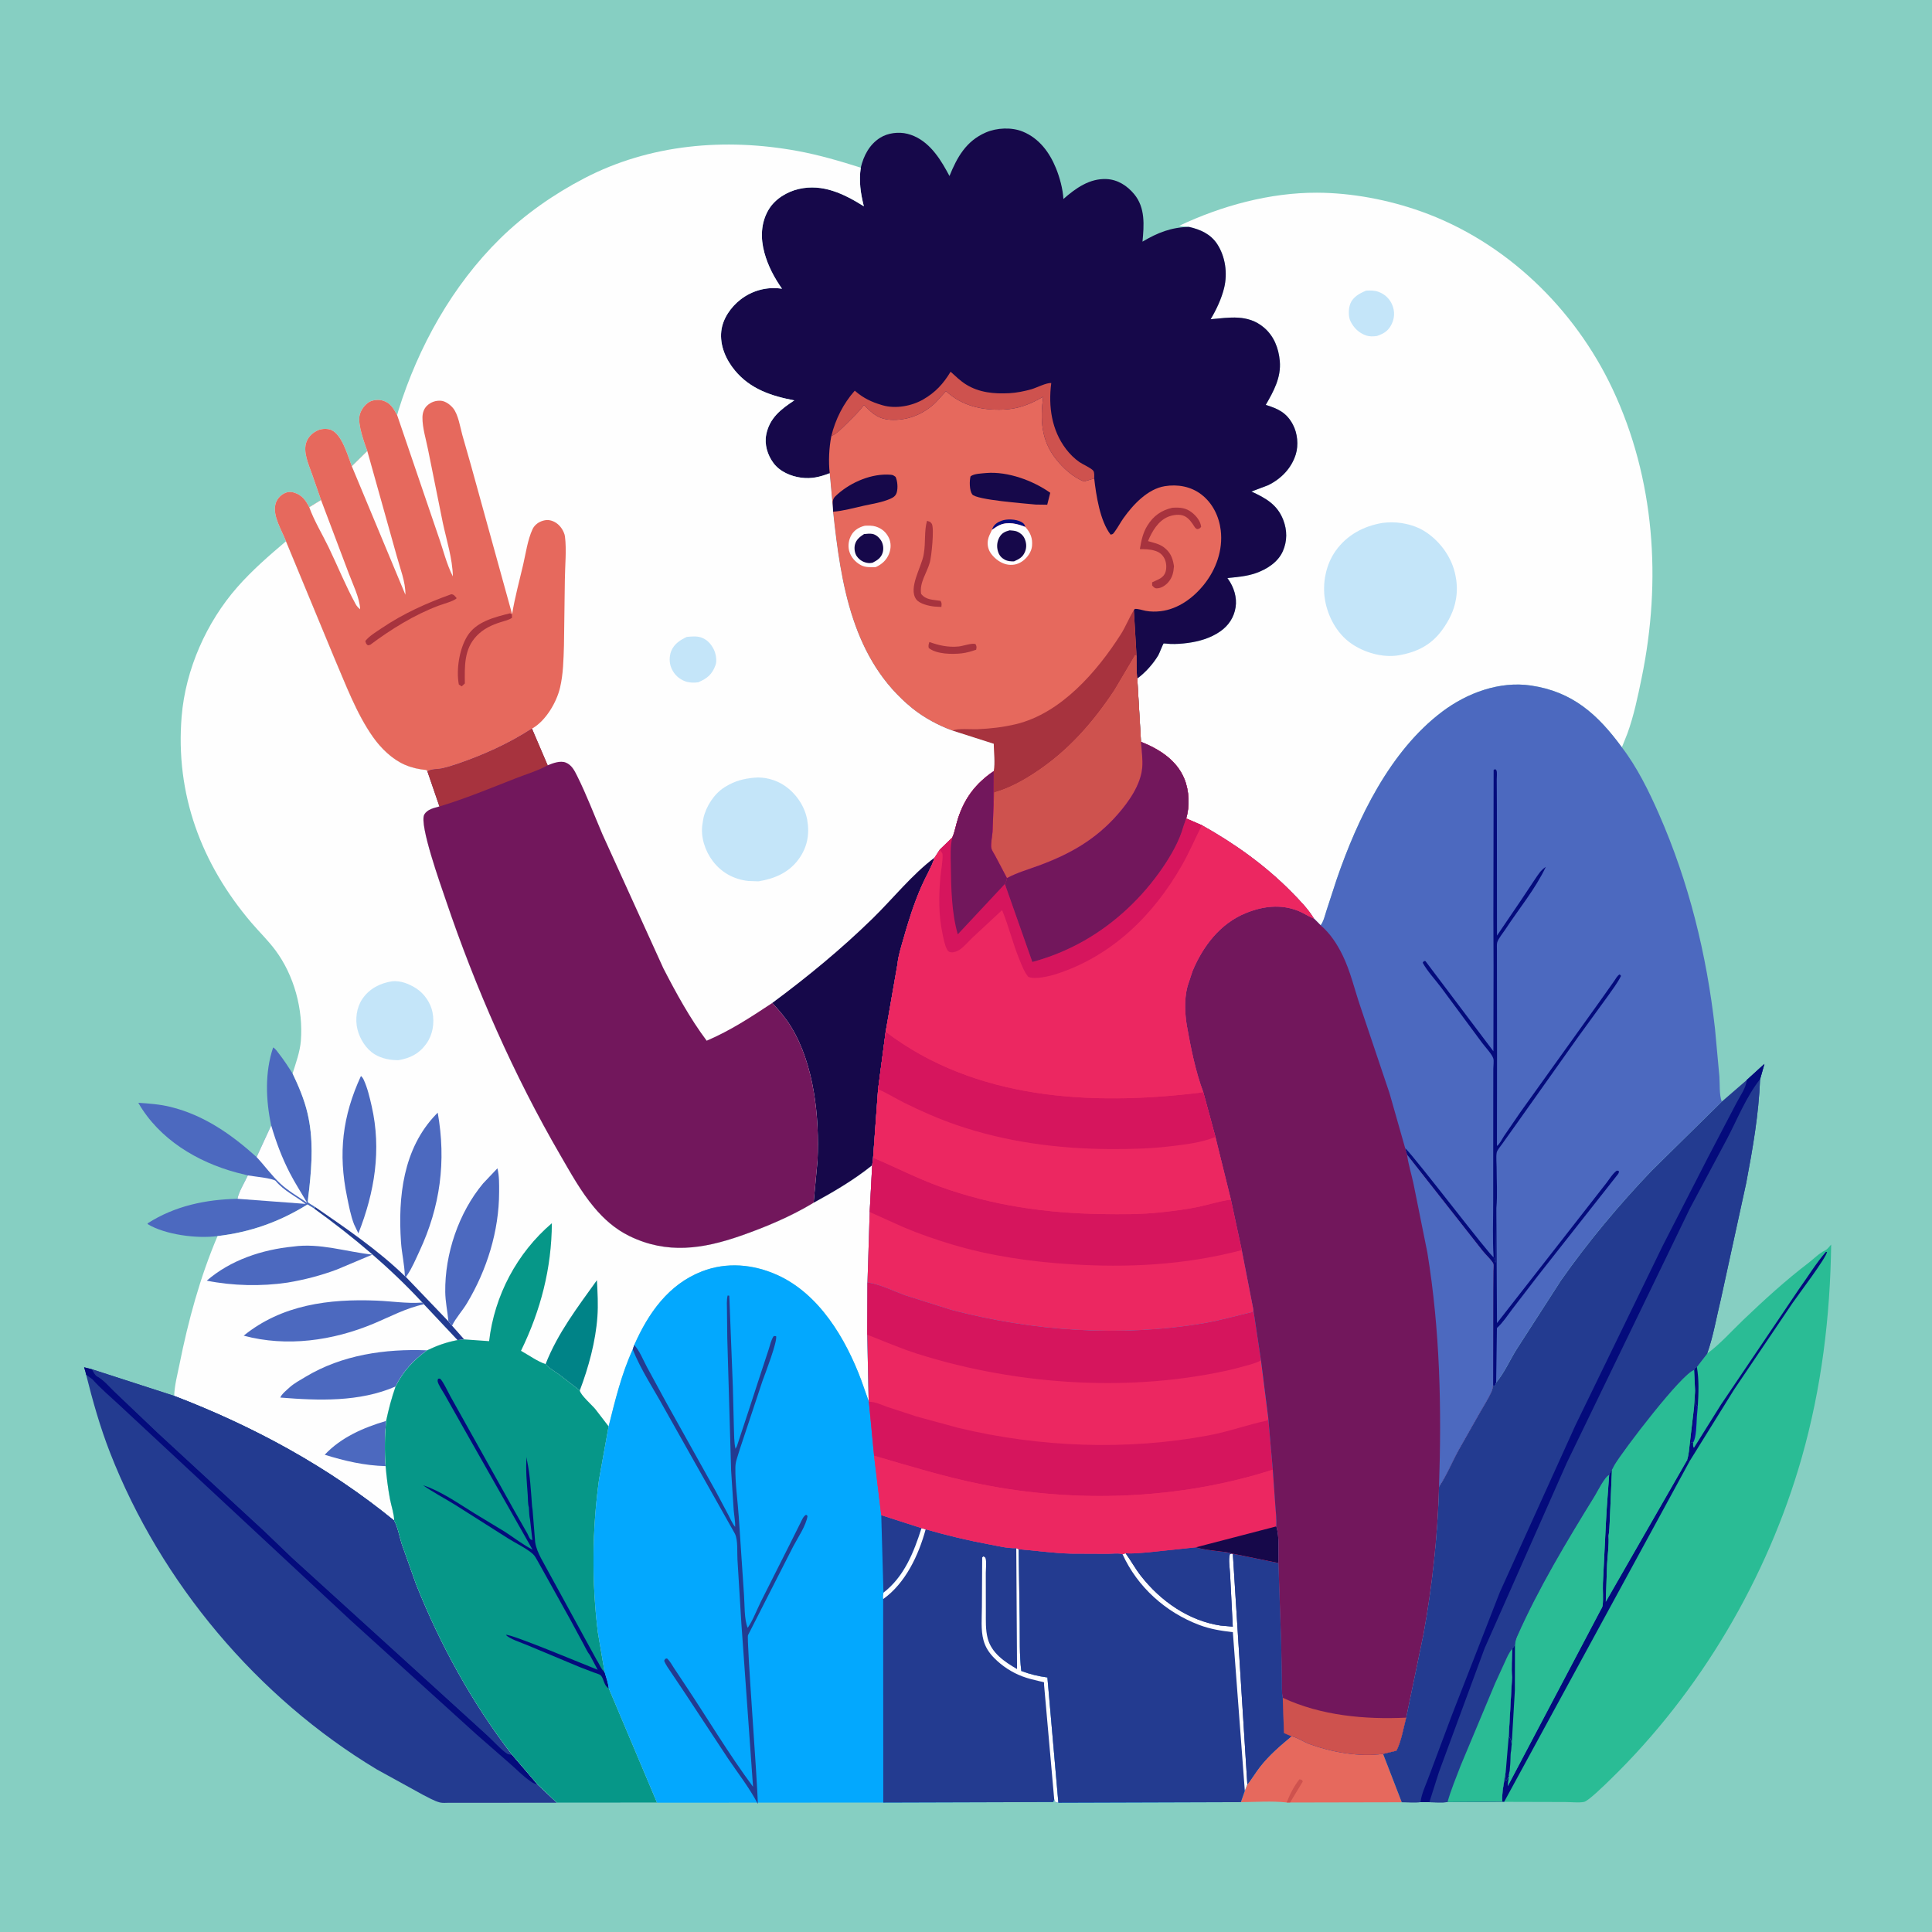 <svg version="1.1" xmlns="http://www.w3.org/2000/svg" style="display: block;" viewBox="0 0 2048 2048" width="1024" height="1024">
<defs>
	<linearGradient id="Gradient1" gradientUnits="userSpaceOnUse" x1="1792.79" y1="1501.92" x2="1798.32" y2="1502.57">
		<stop class="stop0" offset="0" stop-opacity="1" stop-color="rgb(0,12,87)"/>
		<stop class="stop1" offset="1" stop-opacity="1" stop-color="rgb(12,15,160)"/>
	</linearGradient>
</defs>
<path transform="translate(0,0)" fill="rgb(134,207,194)" d="M 0 -0 L 2048 0 L 2048 2048 L -0 2048 L 0 -0 z"/>
<path transform="translate(0,0)" fill="rgb(230,105,93)" d="M 1368.95 1840.47 L 1370.06 1840.71 C 1376.16 1842.43 1382.35 1846.7 1388.5 1848.94 C 1411.89 1857.47 1441.21 1862.64 1465.88 1859.2 L 1466.11 1859.21 L 1485.93 1910.48 L 1367.52 1910.73 L 1363.94 1910.68 C 1348.27 1908.98 1331.2 1910.23 1315.34 1910.34 L 1319.55 1898.24 L 1322.22 1891.5 C 1326.97 1885.58 1330.77 1878.96 1335.45 1872.98 C 1345.31 1860.36 1356.72 1850.67 1368.95 1840.47 z"/>
<path transform="translate(0,0)" fill="rgb(206,82,78)" d="M 1363.94 1910.68 C 1367.14 1902.4 1371.89 1892.98 1377.5 1886.09 L 1380.14 1886.8 L 1380.98 1888.5 L 1367.52 1910.73 L 1363.94 1910.68 z"/>
<path transform="translate(0,0)" fill="rgb(76,105,191)" d="M 287.488 1193.02 C 281.731 1166.14 280.644 1136.66 289.557 1110.31 C 291.963 1111.64 293.947 1114.7 295.651 1116.87 C 300.906 1123.58 305.556 1130.77 310.149 1137.94 C 316.595 1151.47 322.511 1165.36 325.961 1180 C 332.239 1206.65 330.726 1232.94 327.84 1259.83 C 327.711 1261.03 326.082 1273.86 326.222 1274.06 C 327.506 1275.86 332.305 1277.92 334.153 1279.54 L 333.057 1281.14 L 325.965 1276.78 C 296.429 1295.15 265.327 1306.28 230.619 1310.28 C 209.154 1313.2 175.339 1309.02 156.333 1297.51 L 156.739 1296.63 C 185.552 1278.27 218.058 1271.51 251.793 1270.78 C 252.998 1263.36 259.56 1253.11 262.744 1245.97 L 251 1243.04 C 208.929 1231.77 168.69 1207.55 146.588 1169 C 158.155 1169.78 169.574 1170.6 180.869 1173.39 C 216.231 1182.1 245.358 1202.51 272.027 1226.55 L 287.488 1193.02 z"/>
<path transform="translate(0,0)" fill="rgb(254,254,254)" d="M 262.744 1245.97 C 267.938 1247 289.826 1248.92 292.332 1251.96 C 300.763 1262.16 313.577 1268.16 324.048 1276.18 L 251.793 1270.78 C 252.998 1263.36 259.56 1253.11 262.744 1245.97 z"/>
<path transform="translate(0,0)" fill="rgb(254,254,254)" d="M 287.488 1193.02 C 292.573 1210.4 298.885 1227.26 307.197 1243.39 C 312.766 1254.19 319.478 1264.53 325.595 1275.04 C 316.342 1268.61 305.843 1262.65 297.552 1255.03 C 288.23 1246.48 280.672 1235.81 272.027 1226.55 L 287.488 1193.02 z"/>
<path transform="translate(0,0)" fill="rgb(254,254,254)" d="M 230.619 1310.28 C 265.327 1306.28 296.429 1295.15 325.965 1276.78 L 333.057 1281.14 C 374.448 1311.02 412.924 1343.29 447.71 1380.73 L 449.379 1382.6 L 485.043 1420.54 C 473.242 1422.8 463.52 1426.24 452.721 1431.4 C 438.185 1441.96 427.361 1453.54 419.342 1469.73 C 415.05 1481.91 412.017 1493.64 409.3 1506.23 C 407.797 1522.26 407.567 1538.06 408.772 1554.13 C 409.778 1565.74 411.211 1577.36 413.344 1588.83 C 414.706 1596.14 417.709 1604.55 417.845 1611.89 C 347.866 1554.8 268.727 1511.93 184.645 1479.69 C 184.981 1468.59 188.074 1457.25 190.242 1446.39 C 199.45 1400.25 212.109 1353.64 230.619 1310.28 z"/>
<path transform="translate(0,0)" fill="rgb(76,105,191)" d="M 408.772 1554.13 C 386.76 1553.65 365.122 1548.62 344.211 1542.08 C 361.646 1523.55 385.349 1513.33 409.3 1506.23 C 407.797 1522.26 407.567 1538.06 408.772 1554.13 z"/>
<path transform="translate(0,0)" fill="rgb(76,105,191)" d="M 310.724 1321.41 C 338.961 1317.38 366.962 1326.97 394.677 1329.94 L 357.128 1345.75 C 340.16 1352.1 322.614 1356.66 304.749 1359.61 C 277.028 1363.75 246.658 1363.08 219.188 1357.55 C 244.479 1335.65 277.824 1324.65 310.724 1321.41 z"/>
<path transform="translate(0,0)" fill="rgb(76,105,191)" d="M 419.342 1469.73 C 381.153 1486.35 337.685 1484.76 297.145 1481.47 C 298.221 1478.08 304.149 1473.28 306.849 1470.8 C 311.674 1466.38 318.263 1462.87 323.867 1459.5 C 362.573 1436.22 408.157 1429.63 452.721 1431.4 C 438.185 1441.96 427.361 1453.54 419.342 1469.73 z"/>
<path transform="translate(0,0)" fill="rgb(76,105,191)" d="M 449.379 1382.6 C 430.649 1386.48 413.365 1395.87 395.844 1403.19 C 352.818 1421.15 303.938 1428.15 258.326 1415.86 C 298.734 1383.03 348.959 1376.64 399.447 1378.71 C 414.808 1379.34 431.397 1381.92 446.664 1380.82 L 447.71 1380.73 L 449.379 1382.6 z"/>
<path transform="translate(0,0)" fill="rgb(35,59,144)" d="M 91.292 1457.21 C 90.855 1454.64 89.851 1451.89 89.151 1449.36 L 97.796 1451.59 L 184.645 1479.69 C 268.727 1511.93 347.866 1554.8 417.845 1611.89 C 421.766 1619.09 423.3 1628.65 425.796 1636.49 L 441.081 1679.51 C 466.617 1743.5 500.486 1805.26 542.583 1859.86 L 569.769 1891.54 L 590.296 1910.96 L 495.902 1911.04 L 476.02 1911.01 C 472.947 1911.01 469.148 1911.44 466.197 1910.67 C 460.176 1909.1 453.789 1905.27 448.167 1902.48 L 399.538 1875.72 C 272.686 1799.45 170.41 1677.62 116.644 1539.83 C 106.11 1512.84 98.341 1485.28 91.292 1457.21 z"/>
<path transform="translate(0,0)" fill="rgb(4,11,124)" d="M 91.292 1457.21 C 90.855 1454.64 89.851 1451.89 89.151 1449.36 L 97.796 1451.59 C 99.077 1454.5 100.114 1456.46 102.396 1458.69 C 109.565 1462.18 115.791 1469.95 121.622 1475.45 L 167.069 1518.74 L 279.717 1622.62 L 309.527 1651.23 L 424.583 1755.79 L 514.27 1837.44 C 521.719 1843.96 528.382 1851.89 536.174 1857.92 C 538.428 1859.66 539.767 1859.89 542.583 1859.86 L 569.769 1891.54 C 567.108 1890.95 565.355 1890.32 563.108 1888.76 L 562 1887.98 C 554.363 1882.68 547.885 1875.92 540.902 1869.82 L 505.036 1838.5 L 372.238 1718.11 L 185.486 1544.28 L 127.035 1489.9 C 117.285 1480.76 106.874 1472.15 98.007 1462.15 L 91.292 1457.21 z"/>
<path transform="translate(0,0)" fill="rgb(35,59,144)" d="M 97.796 1451.59 L 184.645 1479.69 C 268.727 1511.93 347.866 1554.8 417.845 1611.89 C 421.766 1619.09 423.3 1628.65 425.796 1636.49 L 441.081 1679.51 C 466.617 1743.5 500.486 1805.26 542.583 1859.86 C 539.767 1859.89 538.428 1859.66 536.174 1857.92 C 528.382 1851.89 521.719 1843.96 514.27 1837.44 L 424.583 1755.79 L 309.527 1651.23 L 279.717 1622.62 L 167.069 1518.74 L 121.622 1475.45 C 115.791 1469.95 109.565 1462.18 102.396 1458.69 C 100.114 1456.46 99.077 1454.5 97.796 1451.59 z"/>
<path transform="translate(0,0)" fill="rgb(42,188,149)" d="M 1809.66 1434.85 L 1810.53 1434.21 C 1823.89 1424.25 1835.93 1410.62 1848.02 1399.08 C 1870.27 1377.84 1892.64 1357.39 1917.1 1338.69 C 1922.34 1334.69 1928.75 1328.18 1934.61 1325.56 C 1937 1324.49 1939.34 1321.26 1941.11 1319.28 C 1940.1 1395.78 1930.89 1471.34 1909.92 1545.09 C 1873.68 1672.54 1802.09 1793.96 1707.12 1886.25 C 1702.33 1890.91 1683.95 1909.09 1679.18 1910.08 C 1673.6 1911.23 1664.99 1910.18 1659.12 1910.22 L 1595.76 1910.05 L 1594.46 1910.01 L 1592.54 1909.86 C 1591.77 1900.56 1594.4 1889.51 1595.78 1880.24 L 1596.1 1886.99 L 1596.99 1886.99 L 1599.45 1883.09 L 1599.17 1881.81 C 1601.11 1875.37 1600.85 1867.07 1601.22 1860.35 L 1602.45 1849.15 C 1602 1845.54 1601.65 1843.66 1599.29 1840.85 L 1602.87 1777.87 C 1601.96 1768.18 1602.87 1757.65 1603.09 1747.87 L 1605.92 1743.73 C 1606.05 1740.57 1606.89 1737.51 1608.17 1734.62 C 1630.84 1683.36 1660.96 1633.45 1690.35 1585.79 C 1693.22 1581.14 1701.03 1565.15 1705.78 1563.37 C 1706.43 1561.29 1707.63 1559.56 1708.75 1557.7 L 1708.89 1557.53 L 1711.24 1553.03 C 1720.27 1537.65 1782.74 1455.72 1795.8 1452.18 C 1796.58 1449.96 1796.64 1450.11 1798.75 1448.98 L 1809.66 1434.85 z"/>
<path transform="translate(0,0)" fill="rgb(4,11,124)" d="M 1795.8 1452.18 C 1796.58 1449.96 1796.64 1450.11 1798.75 1448.98 C 1801.17 1462.92 1800.53 1476.91 1799.72 1490.94 L 1796.81 1487.5 C 1797.31 1483.28 1797.37 1479.5 1796.98 1475.27 L 1796.84 1473.95 L 1795.8 1452.18 z"/>
<path transform="translate(0,0)" fill="url(#Gradient1)" d="M 1796.84 1473.95 L 1796.98 1475.27 C 1797.37 1479.5 1797.31 1483.28 1796.81 1487.5 L 1799.72 1490.94 L 1798.73 1502.18 C 1798.39 1508.61 1798.27 1524.16 1794.74 1529.26 L 1794.54 1528.72 L 1791.3 1529.73 L 1795.74 1491.96 L 1796.84 1473.95 z"/>
<path transform="translate(0,0)" fill="rgb(4,11,124)" d="M 1794.74 1529.26 C 1794.8 1531.11 1794.32 1533.45 1795.66 1534.77 L 1824.33 1488.91 L 1906.83 1366.69 C 1916.29 1353.59 1924.94 1339.28 1935.5 1327.08 L 1936.72 1327.1 C 1936.04 1333.19 1905.96 1372.85 1900.3 1381.06 L 1838.12 1473.15 L 1791.19 1548.71 L 1788.32 1547.87 C 1790.22 1542.09 1790.59 1535.75 1791.3 1529.73 L 1794.54 1528.72 L 1794.74 1529.26 z"/>
<path transform="translate(0,0)" fill="rgb(4,11,124)" d="M 1705.1 1628.08 C 1705.71 1637.95 1704.12 1648.27 1703.57 1658.13 L 1702.2 1697.92 L 1788.32 1547.87 L 1791.19 1548.71 L 1594.46 1910.01 L 1592.54 1909.86 C 1591.77 1900.56 1594.4 1889.51 1595.78 1880.24 L 1596.1 1886.99 L 1596.99 1886.99 L 1599.45 1883.09 L 1598.3 1893.37 L 1696.69 1706.76 C 1697.74 1704.98 1698.66 1703.61 1698.89 1701.5 C 1699.74 1693.94 1698.85 1685.81 1699.15 1678.17 L 1702.4 1613.04 L 1703.21 1599 L 1705.78 1563.37 C 1706.43 1561.29 1707.63 1559.56 1708.75 1557.7 L 1706.42 1612.21 C 1706.06 1617.41 1706.08 1622.97 1705.1 1628.08 z"/>
<path transform="translate(0,0)" fill="rgb(42,188,149)" d="M 1708.75 1557.7 L 1708.89 1557.53 L 1711.24 1553.03 C 1720.27 1537.65 1782.74 1455.72 1795.8 1452.18 L 1796.84 1473.95 L 1795.74 1491.96 L 1791.3 1529.73 C 1790.59 1535.75 1790.22 1542.09 1788.32 1547.87 L 1702.2 1697.92 L 1703.57 1658.13 C 1704.12 1648.27 1705.71 1637.95 1705.1 1628.08 C 1706.08 1622.97 1706.06 1617.41 1706.42 1612.21 L 1708.75 1557.7 z"/>
<path transform="translate(0,0)" fill="rgb(42,188,149)" d="M 1605.92 1743.73 C 1606.05 1740.57 1606.89 1737.51 1608.17 1734.62 C 1630.84 1683.36 1660.96 1633.45 1690.35 1585.79 C 1693.22 1581.14 1701.03 1565.15 1705.78 1563.37 L 1703.21 1599 L 1702.4 1613.04 L 1699.15 1678.17 C 1698.85 1685.81 1699.74 1693.94 1698.89 1701.5 C 1698.66 1703.61 1697.74 1704.98 1696.69 1706.76 L 1598.3 1893.37 L 1599.45 1883.09 L 1599.17 1881.81 C 1601.11 1875.37 1600.85 1867.07 1601.22 1860.35 L 1602.45 1849.15 C 1602 1845.54 1601.65 1843.66 1599.29 1840.85 L 1602.87 1777.87 C 1601.96 1768.18 1602.87 1757.65 1603.09 1747.87 L 1605.92 1743.73 z"/>
<path transform="translate(0,0)" fill="rgb(4,11,124)" d="M 1603.09 1747.87 L 1605.92 1743.73 L 1605.81 1792.19 L 1602.45 1849.15 C 1602 1845.54 1601.65 1843.66 1599.29 1840.85 L 1602.87 1777.87 C 1601.96 1768.18 1602.87 1757.65 1603.09 1747.87 z"/>
<path transform="translate(0,0)" fill="rgb(35,59,144)" d="M 1851.58 1144.91 L 1870.35 1127.79 L 1865.77 1143.95 C 1864.29 1181.38 1858.04 1217.1 1851.09 1253.82 L 1824.24 1376.94 C 1819.59 1395.91 1816.19 1416.53 1809.66 1434.85 L 1798.75 1448.98 C 1796.64 1450.11 1796.58 1449.96 1795.8 1452.18 C 1782.74 1455.72 1720.27 1537.65 1711.24 1553.03 L 1708.89 1557.53 L 1708.75 1557.7 C 1707.63 1559.56 1706.43 1561.29 1705.78 1563.37 C 1701.03 1565.15 1693.22 1581.14 1690.35 1585.79 C 1660.96 1633.45 1630.84 1683.36 1608.17 1734.62 C 1606.89 1737.51 1606.05 1740.57 1605.92 1743.73 L 1603.09 1747.87 C 1602.87 1757.65 1601.96 1768.18 1602.87 1777.87 L 1599.29 1840.85 C 1601.65 1843.66 1602 1845.54 1602.45 1849.15 L 1601.22 1860.35 C 1600.85 1867.07 1601.11 1875.37 1599.17 1881.81 L 1599.45 1883.09 L 1596.99 1886.99 L 1596.1 1886.99 L 1595.78 1880.24 C 1594.4 1889.51 1591.77 1900.56 1592.54 1909.86 L 1534.43 1910.28 C 1528.26 1911.08 1521.43 1910.48 1515.19 1910.4 L 1505.81 1910.37 C 1499.68 1911.27 1492.21 1910.47 1485.93 1910.48 L 1466.11 1859.21 L 1480.3 1855.78 C 1485.43 1845.76 1487.69 1831.8 1490.57 1820.78 L 1508.98 1732 C 1518.24 1680.93 1523.97 1627.86 1525.42 1575.96 C 1533.56 1563.84 1539.44 1549.12 1546.61 1536.3 L 1569.26 1496.4 C 1573.17 1489.54 1577.68 1482.56 1580.93 1475.38 C 1581.94 1473.15 1582.36 1470.73 1582.74 1468.33 C 1583.29 1469.31 1582.87 1468.82 1584.29 1469.5 L 1585.97 1465.56 C 1594.38 1455.61 1600.38 1442.1 1607.26 1430.89 L 1654.77 1357.14 C 1683.56 1316.13 1716.58 1276.71 1751.22 1240.52 L 1825.2 1167.72 L 1851.58 1144.91 z"/>
<path transform="translate(0,0)" fill="rgb(35,59,144)" d="M 1851.58 1144.91 L 1870.35 1127.79 L 1865.77 1143.95 C 1864.29 1181.38 1858.04 1217.1 1851.09 1253.82 L 1824.24 1376.94 C 1819.59 1395.91 1816.19 1416.53 1809.66 1434.85 L 1798.75 1448.98 C 1796.64 1450.11 1796.58 1449.96 1795.8 1452.18 C 1782.74 1455.72 1720.27 1537.65 1711.24 1553.03 L 1708.89 1557.53 L 1708.75 1557.7 C 1707.63 1559.56 1706.43 1561.29 1705.78 1563.37 C 1701.03 1565.15 1693.22 1581.14 1690.35 1585.79 C 1660.96 1633.45 1630.84 1683.36 1608.17 1734.62 C 1606.89 1737.51 1606.05 1740.57 1605.92 1743.73 L 1603.09 1747.87 C 1602.87 1757.65 1601.96 1768.18 1602.87 1777.87 L 1599.29 1840.85 C 1601.65 1843.66 1602 1845.54 1602.45 1849.15 L 1601.22 1860.35 C 1600.85 1867.07 1601.11 1875.37 1599.17 1881.81 L 1599.45 1883.09 L 1596.99 1886.99 L 1596.1 1886.99 L 1595.78 1880.24 C 1594.4 1889.51 1591.77 1900.56 1592.54 1909.86 L 1534.43 1910.28 C 1528.26 1911.08 1521.43 1910.48 1515.19 1910.4 L 1505.81 1910.37 C 1506.79 1901.58 1511.76 1891.27 1514.81 1882.87 L 1538.95 1818.37 L 1589.91 1687.73 L 1669.96 1511 L 1762.39 1320.84 L 1810.77 1226.43 L 1840.84 1168.99 C 1844.6 1161.61 1850.98 1153.28 1851.58 1144.91 z"/>
<path transform="translate(0,0)" fill="rgb(42,188,149)" d="M 1534.43 1910.28 C 1538.14 1897.08 1543.63 1884.13 1548.49 1871.31 L 1584.99 1784.17 L 1595.46 1761.32 C 1597.74 1756.43 1599.41 1751.92 1603.09 1747.87 C 1602.87 1757.65 1601.96 1768.18 1602.87 1777.87 L 1599.29 1840.85 C 1601.65 1843.66 1602 1845.54 1602.45 1849.15 L 1601.22 1860.35 C 1600.85 1867.07 1601.11 1875.37 1599.17 1881.81 L 1599.45 1883.09 L 1596.99 1886.99 L 1596.1 1886.99 L 1595.78 1880.24 C 1594.4 1889.51 1591.77 1900.56 1592.54 1909.86 L 1534.43 1910.28 z"/>
<path transform="translate(0,0)" fill="rgb(4,11,124)" d="M 1599.29 1840.85 C 1601.65 1843.66 1602 1845.54 1602.45 1849.15 L 1601.22 1860.35 C 1600.85 1867.07 1601.11 1875.37 1599.17 1881.81 L 1599.45 1883.09 L 1596.99 1886.99 L 1596.1 1886.99 L 1595.78 1880.24 L 1596.09 1878.84 L 1598.43 1851.06 L 1599.29 1840.85 z"/>
<path transform="translate(0,0)" fill="rgb(4,11,124)" d="M 1851.58 1144.91 L 1870.35 1127.79 L 1865.77 1143.95 C 1851.01 1162.68 1841.8 1186.11 1830.76 1207.17 L 1791.37 1280.99 L 1660.97 1550.42 L 1573.76 1747.24 L 1525.38 1878.35 L 1515.19 1910.4 L 1505.81 1910.37 C 1506.79 1901.58 1511.76 1891.27 1514.81 1882.87 L 1538.95 1818.37 L 1589.91 1687.73 L 1669.96 1511 L 1762.39 1320.84 L 1810.77 1226.43 L 1840.84 1168.99 C 1844.6 1161.61 1850.98 1153.28 1851.58 1144.91 z"/>
<path transform="translate(0,0)" fill="rgb(254,254,254)" d="M 1260.35 240.524 L 1249.96 239.371 C 1294.89 218.112 1346.08 204.121 1396 204.274 C 1433.02 204.387 1471.74 211.785 1506.54 224.185 C 1595.96 256.051 1669.08 326.855 1709.31 412.234 C 1754.36 507.845 1761.39 615.734 1740.24 718.462 C 1736.15 738.329 1731.98 758.656 1725.03 777.751 L 1719.27 792.196 C 1693.61 757.237 1667 733.201 1622.87 726.687 C 1589.58 721.774 1555.22 734.501 1528.86 754.335 C 1473.37 796.093 1439.09 867.69 1416.98 932 L 1406.22 964.939 C 1404.56 970.028 1403.16 976.556 1399.94 980.903 L 1392.79 973.704 C 1386.62 963.436 1377.45 954.122 1369.08 945.621 C 1341.21 917.323 1308.67 894.121 1274.04 874.795 L 1257.4 867.616 C 1261.35 854.556 1260.64 838.308 1255.46 825.623 C 1247.28 805.624 1228.76 794.061 1209.5 786.382 L 1205.58 719.214 C 1214.03 713.127 1222.48 703.618 1227.84 694.618 C 1228.84 692.939 1232.9 682.459 1233.42 682.131 C 1233.68 681.967 1239.77 682.558 1240.56 682.591 C 1246.54 682.85 1252.72 682.378 1258.66 681.607 C 1270.99 680.006 1283.33 676.443 1293.6 669.24 C 1302.35 663.102 1308.07 654.502 1309.77 643.841 C 1311.45 633.319 1307.93 622.306 1301.82 613.783 L 1301.08 612.777 C 1311.34 611.693 1321.41 610.977 1331.23 607.544 C 1342.9 603.468 1354.74 595.925 1359.87 584.286 C 1364.6 573.537 1364.51 562.064 1360.33 551.205 C 1354.05 534.859 1341.66 527.975 1326.55 521.045 L 1344.38 514.302 C 1358.06 507.559 1368.92 496.481 1373.55 481.733 C 1376.68 471.747 1375.39 459.206 1370.5 450.023 C 1363.75 437.343 1354.82 433.268 1341.76 429.202 C 1350.11 414.696 1358.18 400.186 1356.63 382.723 C 1355.41 368.912 1350.35 355.937 1339.5 346.943 C 1322.6 332.932 1303.4 336.63 1283.32 338.395 C 1289.35 328.365 1294.92 316.452 1297.67 305.035 C 1301.37 289.649 1298.97 271.951 1290.21 258.625 C 1283.24 248.009 1272.31 243.236 1260.35 240.524 z"/>
<path transform="translate(0,0)" fill="rgb(196,229,249)" d="M 1448.18 308.08 C 1452.92 307.879 1457.03 307.746 1461.58 309.477 C 1468.31 312.037 1473.32 316.909 1476 323.624 C 1478.57 330.059 1478.33 337.116 1475.34 343.339 C 1471.73 350.86 1467.09 353.529 1459.52 356.201 C 1455.4 356.692 1451.99 356.916 1447.98 355.547 C 1440.46 352.978 1434.87 347.411 1431.47 340.305 C 1429.12 335.403 1429.44 326.944 1431.37 321.955 C 1434.21 314.649 1441.41 310.92 1448.18 308.08 z"/>
<path transform="translate(0,0)" fill="rgb(196,229,249)" d="M 1465.73 554.273 C 1471.85 553.499 1479.53 553.465 1485.64 554.475 L 1487 554.719 C 1495.75 556.196 1504.06 559.087 1511.5 564.022 C 1527.28 574.485 1539.48 591.708 1542.93 610.43 L 1543.21 612 C 1544.59 619.078 1544.69 627.46 1543.45 634.572 L 1543.19 636 C 1541.29 647.324 1535.81 657.985 1529.14 667.281 C 1517.28 683.822 1502.03 691.356 1482.35 694.715 C 1465.45 697.448 1445.76 691.614 1432 681.902 C 1417.17 671.434 1407.58 653.698 1404.56 635.987 C 1401.56 618.378 1405.47 598.422 1415.89 583.832 C 1427.9 567.007 1445.6 557.598 1465.73 554.273 z"/>
<path transform="translate(0,0)" fill="rgb(254,254,254)" d="M 310.149 1137.94 C 313.624 1126.87 317.999 1114.94 318.916 1103.33 C 321.538 1070.13 311.839 1033.98 291.834 1007.16 C 284.091 996.776 274.731 987.785 266.355 977.943 C 213.182 915.46 185.731 841.528 192.569 759.238 C 196.692 709.621 218.79 659.701 251.523 622.434 C 267.296 604.474 284.995 589.161 303.156 573.755 L 354.316 697.256 C 366.428 725.354 377.878 756.573 395.63 781.576 C 404.034 793.412 415.839 804.917 429.281 810.733 C 436.361 813.796 444.311 815.59 452 816.245 L 453.144 817.87 L 465.836 854.868 C 460.077 856.498 452.9 857.845 449.764 863.5 C 444.061 873.786 467.361 938.666 472.555 954.039 C 503.971 1047.02 544.647 1139.62 593.978 1224.52 C 605.005 1243.5 615.491 1262.7 629.623 1279.63 C 640.276 1292.4 652.275 1302.99 667.258 1310.3 C 706.99 1329.68 744.937 1324.06 785.298 1309.96 C 811.631 1300.76 838.592 1289.41 862.47 1274.94 C 884.001 1263.2 905.414 1250.62 924.553 1235.21 L 921.923 1284.77 L 919.59 1359.37 L 919.348 1414.86 L 920.82 1485.27 L 912.956 1463 C 896.466 1419.05 868.428 1371.47 823.738 1351.45 C 798.422 1340.11 770.345 1337.55 744.14 1347.71 C 708.576 1361.49 687.197 1392.12 672.353 1425.75 L 670.728 1430.47 C 658.881 1456.27 652.039 1484.57 645.164 1512.01 L 634.995 1568.5 C 627.676 1622.16 627.183 1676.13 633.696 1729.9 L 640.967 1772.79 C 642.711 1778.38 644.588 1783.96 645.377 1789.78 L 696.507 1910.94 L 590.296 1910.96 L 569.769 1891.54 L 542.583 1859.86 C 500.486 1805.26 466.617 1743.5 441.081 1679.51 L 425.796 1636.49 C 423.3 1628.65 421.766 1619.09 417.845 1611.89 C 417.709 1604.55 414.706 1596.14 413.344 1588.83 C 411.211 1577.36 409.778 1565.74 408.772 1554.13 C 407.567 1538.06 407.797 1522.26 409.3 1506.23 C 412.017 1493.64 415.05 1481.91 419.342 1469.73 C 427.361 1453.54 438.185 1441.96 452.721 1431.4 C 463.52 1426.24 473.242 1422.8 485.043 1420.54 L 449.379 1382.6 L 447.71 1380.73 C 412.924 1343.29 374.448 1311.02 333.057 1281.14 L 334.153 1279.54 C 332.305 1277.92 327.506 1275.86 326.222 1274.06 C 326.082 1273.86 327.711 1261.03 327.84 1259.83 C 330.726 1232.94 332.239 1206.65 325.961 1180 C 322.511 1165.36 316.595 1151.47 310.149 1137.94 z"/>
<path transform="translate(0,0)" fill="rgb(35,59,144)" d="M 334.153 1279.54 C 367.135 1302.31 400.185 1324.73 429.137 1352.72 L 430.251 1353.62 L 475.34 1400.69 C 476.567 1402.43 477.527 1403.87 479.177 1405.26 L 492.035 1419.8 L 485.043 1420.54 L 449.379 1382.6 L 447.71 1380.73 C 412.924 1343.29 374.448 1311.02 333.057 1281.14 L 334.153 1279.54 z"/>
<path transform="translate(0,0)" fill="rgb(0,131,135)" d="M 578.342 1445.99 C 591.292 1412.95 612.353 1385.62 632.76 1357.05 C 633.432 1369.93 634.198 1382.8 633.278 1395.68 C 631.389 1422.16 623.95 1449.27 614.601 1474.02 L 592.65 1457.01 C 588.085 1453.66 581.831 1450.42 578.342 1445.99 z"/>
<path transform="translate(0,0)" fill="rgb(76,105,191)" d="M 382.617 1140.61 C 383.938 1141.71 384.778 1142.94 385.5 1144.49 C 389.511 1153.11 391.848 1163.17 393.958 1172.41 C 404.556 1218.81 397.105 1263.88 379.905 1307.46 L 375.319 1297.84 C 371.708 1288.56 369.854 1278.25 367.843 1268.51 C 358.376 1222.65 362.977 1183.15 382.617 1140.61 z"/>
<path transform="translate(0,0)" fill="rgb(76,105,191)" d="M 429.137 1352.72 C 428.843 1340.53 425.901 1328.88 425.074 1316.76 C 421.797 1268.74 427.322 1217.58 462.134 1181.38 L 464.017 1179.49 C 473.109 1231.09 466.731 1279.02 444.631 1326.36 C 440.699 1334.78 436.669 1344.47 431.392 1352.1 L 430.251 1353.62 L 429.137 1352.72 z"/>
<path transform="translate(0,0)" fill="rgb(76,105,191)" d="M 475.34 1400.69 L 475.257 1399.76 C 474.278 1389.53 472.112 1380.01 471.978 1369.57 C 471.461 1329.3 486.206 1285.52 512.104 1254.5 L 527.291 1238.46 C 529.333 1246.76 529.097 1255.27 529.084 1263.75 C 529.023 1304.93 516.13 1346.27 494.985 1381.5 C 490.121 1389.6 483.332 1396.85 479.177 1405.26 C 477.527 1403.87 476.567 1402.43 475.34 1400.69 z"/>
<path transform="translate(0,0)" fill="rgb(196,229,249)" d="M 415.561 1040.24 C 424.673 1039.29 433.626 1042.88 441.161 1047.71 C 449.776 1053.25 456.568 1063.13 458.5 1073.18 C 460.693 1084.59 458.775 1096.83 451.942 1106.39 C 444.379 1116.96 434.937 1121.72 422.256 1123.84 C 413.516 1123.87 404.803 1122.19 397.246 1117.65 C 388.102 1112.16 381.378 1101.28 378.89 1091.1 C 376.307 1080.53 377.936 1068.01 384.095 1058.93 C 391.499 1048.01 402.829 1042.2 415.561 1040.24 z"/>
<path transform="translate(0,0)" fill="rgb(6,151,136)" d="M 492.035 1419.8 L 518.461 1421.68 C 524.095 1373.38 547.952 1328.25 584.997 1296.64 C 584.749 1344.42 573.179 1389.03 552.271 1431.93 C 560.22 1436.31 569.927 1443.3 578.342 1445.99 C 581.831 1450.42 588.085 1453.66 592.65 1457.01 L 614.601 1474.02 C 615.556 1478.93 627.312 1489.19 631.034 1493.65 L 645.164 1512.01 L 634.995 1568.5 C 627.676 1622.16 627.183 1676.13 633.696 1729.9 L 640.967 1772.79 C 642.711 1778.38 644.588 1783.96 645.377 1789.78 L 696.507 1910.94 L 590.296 1910.96 L 569.769 1891.54 L 542.583 1859.86 C 500.486 1805.26 466.617 1743.5 441.081 1679.51 L 425.796 1636.49 C 423.3 1628.65 421.766 1619.09 417.845 1611.89 C 417.709 1604.55 414.706 1596.14 413.344 1588.83 C 411.211 1577.36 409.778 1565.74 408.772 1554.13 C 407.567 1538.06 407.797 1522.26 409.3 1506.23 C 412.017 1493.64 415.05 1481.91 419.342 1469.73 C 427.361 1453.54 438.185 1441.96 452.721 1431.4 C 463.52 1426.24 473.242 1422.8 485.043 1420.54 L 492.035 1419.8 z"/>
<path transform="translate(0,0)" fill="rgb(4,11,124)" d="M 570.15 1655.1 C 568.684 1652.6 567.035 1649.24 564.855 1647.29 C 557.926 1641.12 547.094 1636.13 539.114 1631.09 L 482.707 1595.32 C 471.375 1588.27 459.346 1582.11 448.444 1574.42 C 467.119 1580.45 486.2 1593.89 503.008 1604.26 L 535.45 1623.91 C 545.022 1630.16 554.357 1637.41 564.491 1642.67 L 492.332 1515.47 L 471.227 1478.08 C 469.461 1474.95 464.256 1467.47 463.893 1464 C 463.804 1463.15 464.23 1462.33 464.398 1461.5 C 465.099 1461.51 465.882 1461.21 466.5 1461.54 C 468.975 1462.87 475.873 1477.42 477.522 1480.32 L 544.999 1601 L 558.973 1625.5 C 559.87 1627.06 561.018 1630.4 562.17 1631.5 C 562.763 1632.07 563.621 1632.27 564.347 1632.65 L 561.907 1611.12 C 560.913 1606.88 560.933 1602.13 560.601 1597.79 C 559.458 1594.18 559.712 1588.85 559.433 1584.94 C 558.489 1571.74 557.061 1557.65 558.208 1544.46 L 558.636 1548 C 561.992 1563.74 562.809 1580.71 564.025 1596.83 L 564.608 1601.03 L 567.294 1634.77 C 568.258 1641.03 570.69 1646.32 573.553 1651.9 L 632.622 1759.86 C 635.658 1764.28 636.939 1769.07 640.967 1772.79 C 642.711 1778.38 644.588 1783.96 645.377 1789.78 C 639.743 1786.66 640.442 1779.5 636.701 1775.86 C 635.564 1774.76 631.159 1773.51 629.57 1772.93 L 614.549 1767.17 L 558.292 1743.66 C 553.347 1741.56 539.236 1737 536.303 1733 C 541.909 1731.91 621.986 1765.6 633.574 1770.03 L 625.41 1754.68 C 622.576 1751.17 620.455 1746.28 618.244 1742.28 L 604.562 1716.93 L 570.15 1655.1 z"/>
<path transform="translate(0,0)" fill="rgb(22,8,74)" d="M 912.457 177.739 C 915.526 164.962 921.557 153.249 933 146.022 C 941.159 140.87 952.683 139.485 962.023 141.878 C 981.881 146.965 994.109 164.103 1003.49 181.069 L 1006.49 186.588 C 1014.59 166.563 1024.17 149.463 1045 140.432 C 1056.64 135.389 1072.37 134.67 1084.17 139.5 C 1101.51 146.594 1112.49 161.425 1119.38 178.322 C 1123.39 188.17 1126.67 200.316 1127.26 210.942 C 1140.16 199.606 1154.96 188.961 1173 189.81 C 1184.82 190.367 1194.86 196.863 1202.26 205.782 C 1214.25 220.216 1212.7 238.889 1211.09 256.149 C 1227.18 246.614 1241.53 240.942 1260.35 240.524 C 1272.31 243.236 1283.24 248.009 1290.21 258.625 C 1298.97 271.951 1301.37 289.649 1297.67 305.035 C 1294.92 316.452 1289.35 328.365 1283.32 338.395 C 1303.4 336.63 1322.6 332.932 1339.5 346.943 C 1350.35 355.937 1355.41 368.912 1356.63 382.723 C 1358.18 400.186 1350.11 414.696 1341.76 429.202 C 1354.82 433.268 1363.75 437.343 1370.5 450.023 C 1375.39 459.206 1376.68 471.747 1373.55 481.733 C 1368.92 496.481 1358.06 507.559 1344.38 514.302 L 1326.55 521.045 C 1341.66 527.975 1354.05 534.859 1360.33 551.205 C 1364.51 562.064 1364.6 573.537 1359.87 584.286 C 1354.74 595.925 1342.9 603.468 1331.23 607.544 C 1321.41 610.977 1311.34 611.693 1301.08 612.777 L 1301.82 613.783 C 1307.93 622.306 1311.45 633.319 1309.77 643.841 C 1308.07 654.502 1302.35 663.102 1293.6 669.24 C 1283.33 676.443 1270.99 680.006 1258.66 681.607 C 1252.72 682.378 1246.54 682.85 1240.56 682.591 C 1239.77 682.558 1233.68 681.967 1233.42 682.131 C 1232.9 682.459 1228.84 692.939 1227.84 694.618 C 1222.48 703.618 1214.03 713.127 1205.58 719.214 L 1209.5 786.382 C 1210.12 795.256 1211.6 805.063 1210.79 813.938 C 1209.12 832.102 1196.51 849.951 1184.83 863.294 C 1161.38 890.076 1134.19 905.39 1101.33 917.502 C 1089.94 921.699 1078.15 925.028 1067.41 930.793 L 1054.87 907.012 C 1053.8 904.948 1051.36 901.425 1050.9 899.327 C 1049.96 895.034 1051.79 886.323 1052.13 881.813 L 1053.21 853.538 L 1053.38 817.514 C 1054.91 808.768 1053.5 797.457 1053.41 788.461 L 1009.86 774.537 C 995.234 769.433 979.187 760.696 967.117 750.916 C 903.461 699.342 891.345 619.049 883.117 542.461 L 882.531 534.391 L 879.537 501.627 C 869.459 505.525 860.425 507.811 849.5 506.404 C 838.392 504.972 826.6 499.972 819.771 490.677 C 813.518 482.166 810.194 471.229 812.237 460.719 C 815.672 443.044 827.99 433.649 842.011 424.415 C 817.8 419.846 795.364 412.436 779.079 392.788 C 769.482 381.208 762.896 366.282 764.601 350.986 C 766.073 337.773 774.766 325.41 785.126 317.414 C 797.13 308.15 812.312 303.91 827.317 305.844 L 828.938 306.061 C 820.699 294.286 814.137 281.936 810.312 268 C 806.07 252.546 806.406 236.224 814.793 222.175 C 821.509 210.927 834.266 203.172 846.908 200.296 C 872.287 194.522 894.744 205.547 915.697 218.648 C 912.212 204.459 910.344 192.286 912.457 177.739 z"/>
<path transform="translate(0,0)" fill="rgb(206,82,78)" d="M 881.205 462.388 C 885.504 444.607 893.915 427.854 906.1 414.111 L 907.144 415.023 C 915.163 421.919 923.903 426.155 934 429.115 L 935.682 429.632 C 949.282 433.597 966.404 430.486 978.553 423.481 C 991.593 415.962 999.963 406.821 1007.68 394.041 C 1012.84 398.718 1018.03 403.783 1023.95 407.487 C 1037.89 416.22 1053.84 417.647 1069.89 416.808 C 1077.53 416.408 1085.85 414.731 1093.22 412.661 C 1098.72 411.113 1109.39 405.504 1114.37 406.061 C 1111.19 430.672 1114.67 455.784 1130.02 475.996 C 1133.9 481.11 1138.93 486.14 1144.21 489.801 C 1147.8 492.292 1156.71 496.074 1158.96 499.06 C 1160.3 500.848 1159.94 505.026 1159.92 507.201 L 1148.95 510.399 C 1137.1 505.477 1127.22 496.546 1119.35 486.58 C 1103.52 466.534 1102.63 444.78 1105.78 420.569 C 1092.54 428.395 1079.36 433.537 1063.75 434.171 C 1040.95 435.096 1019.96 430.322 1002.74 414.647 L 992.006 426.5 C 979.688 438.482 963.704 445.311 946.555 445.082 C 932.12 444.889 925.328 439.117 915.852 429.288 C 910.628 436.271 904.307 442.321 898.123 448.443 C 893.219 453.297 888.083 458.729 881.95 462.011 L 881.205 462.388 z"/>
<path transform="translate(0,0)" fill="rgb(230,105,93)" d="M 881.205 462.388 L 881.95 462.011 C 888.083 458.729 893.219 453.297 898.123 448.443 C 904.307 442.321 910.628 436.271 915.852 429.288 C 925.328 439.117 932.12 444.889 946.555 445.082 C 963.704 445.311 979.688 438.482 992.006 426.5 L 1002.74 414.647 C 1019.96 430.322 1040.95 435.096 1063.75 434.171 C 1079.36 433.537 1092.54 428.395 1105.78 420.569 C 1102.63 444.78 1103.52 466.534 1119.35 486.58 C 1127.22 496.546 1137.1 505.477 1148.95 510.399 L 1159.92 507.201 C 1161.94 524.982 1166.05 552.284 1177.28 566.707 C 1179.91 566.319 1180.01 565.794 1181.62 563.631 C 1185.05 559.03 1187.67 553.826 1191.01 549.14 C 1201.18 534.879 1216.56 518.334 1234.66 515.382 C 1248.34 513.15 1262.39 515.632 1273.5 524.168 C 1285.47 533.361 1292.33 547.522 1294.06 562.327 C 1296.46 582.962 1289.2 603.469 1276.36 619.562 C 1264.96 633.833 1248.88 645.687 1230.27 647.902 C 1225.2 648.506 1219.65 648.478 1214.63 647.552 C 1210.86 646.857 1206.76 645.223 1202.96 645.5 L 1201.91 646.895 L 1204.76 695.049 C 1204.96 702.929 1204.51 711.432 1205.58 719.214 L 1209.5 786.382 C 1210.12 795.256 1211.6 805.063 1210.79 813.938 C 1209.12 832.102 1196.51 849.951 1184.83 863.294 C 1161.38 890.076 1134.19 905.39 1101.33 917.502 C 1089.94 921.699 1078.15 925.028 1067.41 930.793 L 1054.87 907.012 C 1053.8 904.948 1051.36 901.425 1050.9 899.327 C 1049.96 895.034 1051.79 886.323 1052.13 881.813 L 1053.21 853.538 L 1053.38 817.514 C 1054.91 808.768 1053.5 797.457 1053.41 788.461 L 1009.86 774.537 C 995.234 769.433 979.187 760.696 967.117 750.916 C 903.461 699.342 891.345 619.049 883.117 542.461 L 882.531 534.391 L 879.537 501.627 C 878.119 489.097 878.827 474.746 881.205 462.388 z"/>
<path transform="translate(0,0)" fill="rgb(4,11,124)" d="M 1051.47 561.713 L 1052.21 559.786 C 1053.9 555.841 1057.59 553.55 1061.5 552.051 C 1067.33 549.818 1077.06 550.288 1082.5 553.241 C 1085.23 554.722 1086.05 555.681 1086.92 558.604 C 1078.63 555.193 1068.61 552.733 1059.95 556.491 C 1056.96 557.789 1054.16 559.882 1051.47 561.713 z"/>
<path transform="translate(0,0)" fill="rgb(167,51,62)" d="M 985.178 680.532 C 995.646 684.274 1005.01 686.353 1016.16 685.309 C 1020.9 684.865 1030.59 681.196 1034.18 682.864 C 1035.4 685.563 1035.31 685.805 1034.76 688.737 C 1029.88 690.396 1024.78 691.957 1019.65 692.553 C 1009.38 693.746 992.828 693.57 984.5 686.902 C 983.917 684.14 984.386 683.186 985.178 680.532 z"/>
<path transform="translate(0,0)" fill="rgb(167,51,62)" d="M 982.673 552.129 L 985.956 553.198 C 986.593 553.965 987.438 554.6 987.868 555.5 C 990.417 560.83 987.434 589.953 985.625 596.324 C 982.434 607.567 974.562 617.416 976.404 629.5 C 981.551 636.188 989.266 635.64 997 636.923 C 998.574 639.529 998.135 640.429 997.888 643.396 L 990.678 642.995 C 984.923 642.426 974.68 640.115 971.184 635.266 C 962.565 623.311 976.95 600.896 979.085 588.047 L 979.397 586.067 C 981.264 574.998 979.604 562.733 982.673 552.129 z"/>
<path transform="translate(0,0)" fill="rgb(167,51,62)" d="M 1242.66 538.25 C 1250.64 537.74 1257.04 538.165 1263.5 543.292 C 1268.21 547.028 1272.62 552.43 1273.26 558.5 C 1271.55 560.406 1271.51 560.456 1269 560.921 C 1267.57 560.176 1266.98 559.619 1266.1 558.253 C 1263.37 553.989 1260.33 549.341 1255.57 547.075 C 1250.61 544.709 1243.48 545.743 1238.5 547.723 C 1227.65 552.043 1221.17 563.343 1216.93 573.593 C 1222.69 575.328 1228.56 576.358 1233.5 579.981 C 1240.34 585.001 1243.04 591.032 1244.29 599.235 L 1244.45 600.321 C 1243.95 606.78 1242.82 612.199 1238.42 617.212 C 1235.41 620.64 1230.88 623.678 1226.17 623.674 C 1223.74 623.672 1223.04 622.277 1221.33 620.704 L 1221.31 617.309 L 1226.94 614.668 C 1230.86 612.969 1234.07 610.607 1235.47 606.374 C 1236.85 602.161 1236.47 596.288 1234.49 592.292 C 1232.49 588.263 1229.41 585.524 1225.14 584.101 L 1224 583.745 C 1218.87 582.107 1213.63 582.193 1208.3 582.071 C 1209.77 573.171 1211.48 564.812 1216.33 557.056 C 1222.76 546.767 1230.99 540.97 1242.66 538.25 z"/>
<path transform="translate(0,0)" fill="rgb(254,254,254)" d="M 916.752 557.304 C 920.513 557.13 924.919 557.025 928.511 558.212 C 934.798 560.29 939.235 564.018 942.167 570 C 944.75 575.272 944.587 581.647 942.429 587.057 C 939.72 593.847 934.746 598.245 928.217 601.193 C 922.743 601.25 917.465 601.7 912.5 599.011 C 906.628 595.829 901.903 590.558 900.15 583.989 C 898.652 578.374 899.671 572.012 902.595 567.003 C 905.662 561.749 910.944 558.704 916.752 557.304 z"/>
<path transform="translate(0,0)" fill="rgb(22,8,74)" d="M 915.938 566.127 C 918.724 565.881 921.94 565.45 924.696 565.947 C 928.434 566.62 931.829 569.625 933.831 572.722 C 936.248 576.461 936.929 581.584 935.657 585.853 C 934.016 591.355 929.826 594.043 924.98 596.499 C 923.448 596.764 921.988 596.999 920.425 596.824 C 915.456 596.267 911.223 593.822 908.303 589.741 C 905.93 586.425 905.28 581.099 906.297 577.206 C 907.671 571.944 911.603 568.935 915.938 566.127 z"/>
<path transform="translate(0,0)" fill="rgb(254,254,254)" d="M 1051.47 561.713 C 1054.16 559.882 1056.96 557.789 1059.95 556.491 C 1068.61 552.733 1078.63 555.193 1086.92 558.604 C 1092.34 564.748 1094.74 570.483 1093.98 578.784 C 1093.43 584.79 1089.42 590.53 1084.77 594.176 C 1080.08 597.845 1074.85 599.338 1068.86 598.59 C 1061.79 597.705 1055.06 592.857 1050.84 587.266 C 1047.61 582.987 1046.35 577.844 1047.23 572.566 C 1047.85 568.796 1049.79 565.378 1051.4 561.969 L 1051.47 561.713 z"/>
<path transform="translate(0,0)" fill="rgb(22,8,74)" d="M 1070.27 562.151 C 1072.73 562.401 1075.76 562.489 1078.06 563.418 C 1081.43 564.777 1084.41 567.271 1085.97 570.597 C 1088.09 575.104 1088.47 580.053 1086.63 584.676 C 1084.28 590.596 1080.51 592.555 1074.9 595.076 C 1071.54 595.114 1068.33 594.978 1065.29 593.376 C 1061.34 591.299 1059.1 588.598 1057.84 584.325 C 1056.34 579.256 1056.89 573.953 1059.52 569.356 C 1062.05 564.934 1065.55 563.42 1070.27 562.151 z"/>
<path transform="translate(0,0)" fill="rgb(22,8,74)" d="M 882.531 534.391 C 882.811 528.793 883.573 527.675 887.954 523.8 C 902.596 510.852 924.405 501.631 944.188 503.248 C 946.691 503.452 947.271 504.048 949.35 505.5 C 951.438 509.958 951.975 517.397 950.537 522.171 C 949.452 525.772 946.87 527.387 943.618 528.802 C 934.928 532.582 925.215 533.991 916 536.013 C 905.189 538.386 894.172 541.571 883.117 542.461 L 882.531 534.391 z"/>
<path transform="translate(0,0)" fill="rgb(22,8,74)" d="M 1045.55 501.397 C 1068.3 499.596 1094.96 509.375 1113.31 522.367 L 1110.1 535.032 L 1097.91 534.856 C 1087.49 533.744 1034.77 529.994 1030.55 524 C 1027.58 519.779 1027.52 509.786 1028.83 504.958 C 1032.62 501.932 1040.74 501.932 1045.55 501.397 z"/>
<path transform="translate(0,0)" fill="rgb(167,51,62)" d="M 1201.91 646.895 L 1204.76 695.049 L 1203.32 694.5 L 1181.5 731.368 C 1158.59 766.027 1132.25 796.03 1097.38 818.969 C 1083.76 827.922 1069.87 835.545 1054.11 840.053 C 1053.98 844.477 1054.17 849.214 1053.21 853.538 L 1053.38 817.514 C 1054.91 808.768 1053.5 797.457 1053.41 788.461 L 1009.86 774.537 C 1014.6 771.798 1029.7 773.269 1036 772.999 C 1049.91 772.403 1063.5 770.876 1077.04 767.612 C 1124.71 756.12 1162.89 711.966 1188.1 672.403 C 1193.21 664.395 1196.52 655.585 1201.42 647.675 L 1201.91 646.895 z"/>
<path transform="translate(0,0)" fill="rgb(206,82,78)" d="M 1053.21 853.538 C 1054.17 849.214 1053.98 844.477 1054.11 840.053 C 1069.87 835.545 1083.76 827.922 1097.38 818.969 C 1132.25 796.03 1158.59 766.027 1181.5 731.368 L 1203.32 694.5 L 1204.76 695.049 C 1204.96 702.929 1204.51 711.432 1205.58 719.214 L 1209.5 786.382 C 1210.12 795.256 1211.6 805.063 1210.79 813.938 C 1209.12 832.102 1196.51 849.951 1184.83 863.294 C 1161.38 890.076 1134.19 905.39 1101.33 917.502 C 1089.94 921.699 1078.15 925.028 1067.41 930.793 L 1054.87 907.012 C 1053.8 904.948 1051.36 901.425 1050.9 899.327 C 1049.96 895.034 1051.79 886.323 1052.13 881.813 L 1053.21 853.538 z"/>
<path transform="translate(0,0)" fill="rgb(3,168,254)" d="M 672.353 1425.75 C 687.197 1392.12 708.576 1361.49 744.14 1347.71 C 770.345 1337.55 798.422 1340.11 823.738 1351.45 C 868.428 1371.47 896.466 1419.05 912.956 1463 L 920.82 1485.27 L 919.348 1414.86 L 919.59 1359.37 L 920.708 1359.55 C 934.04 1361.88 946.56 1368.28 959.203 1372.95 L 1008.23 1388.43 C 1094.44 1411.09 1187.85 1417.51 1275.95 1402.65 C 1293.59 1399.67 1310.36 1394.72 1327.72 1390.72 L 1328.61 1388.29 L 1336.7 1441.96 L 1344.44 1503.33 L 1349.23 1557.95 L 1351.83 1594.95 C 1352.36 1602.57 1353.38 1610.42 1352.93 1618.04 C 1356.42 1628.76 1355.06 1645.4 1355.16 1656.84 L 1358.08 1741.24 L 1358.82 1779.73 C 1358.96 1786.17 1358.42 1793.51 1359.78 1799.73 L 1361.08 1837.13 L 1368.95 1840.47 C 1356.72 1850.67 1345.31 1860.36 1335.45 1872.98 C 1330.77 1878.96 1326.97 1885.58 1322.22 1891.5 L 1319.55 1898.24 L 1315.34 1910.34 L 1121.91 1910.96 L 1118.77 1910.34 L 1117.5 1907.27 L 1116.5 1910.24 L 936.308 1910.79 L 696.507 1910.94 L 645.377 1789.78 C 644.588 1783.96 642.711 1778.38 640.967 1772.79 L 633.696 1729.9 C 627.183 1676.13 627.676 1622.16 634.995 1568.5 L 645.164 1512.01 C 652.039 1484.57 658.881 1456.27 670.728 1430.47 L 672.353 1425.75 z"/>
<path transform="translate(0,0)" fill="rgb(35,59,144)" d="M 934.167 1606.12 L 976.881 1619.87 C 968.68 1645.54 958.498 1671.37 936.506 1688.31 L 934.167 1606.12 z"/>
<path transform="translate(0,0)" fill="rgb(35,59,144)" d="M 779.29 1618.59 C 779.493 1612.86 778.196 1606.37 777.738 1600.57 L 775.032 1559 L 770.947 1418.62 L 770.635 1389.67 C 770.61 1384.34 770.054 1378.52 771.319 1373.31 L 773.073 1373.5 L 776.844 1469.7 L 777.941 1513.1 C 778.248 1520.45 778.019 1528.64 779.652 1535.78 L 781.16 1532.97 L 793.299 1496.19 L 805.135 1459.89 L 814.803 1430.51 C 816.274 1425.96 817.436 1420.14 820.223 1416.26 L 822.715 1416.34 C 824.296 1421.94 810.969 1456.53 808.345 1463.65 L 798.146 1494.36 L 784.411 1535.68 L 781.264 1545.75 C 780.228 1548.96 779.606 1551.86 779.545 1555.25 C 779.231 1572.46 781.945 1590.45 783.11 1607.68 L 788.696 1691 C 789.436 1700.99 788.787 1716.55 792.593 1725.6 C 798.157 1717.54 802.134 1706.77 806.517 1697.92 L 837.322 1636.75 L 848.591 1614.17 C 850.157 1611.08 851.449 1607.42 854.5 1605.69 L 856.029 1607 C 854.485 1617.31 845.575 1630.17 840.73 1639.5 L 792.949 1733.3 C 791.096 1736.31 803.076 1888.87 803.303 1912.21 C 794.61 1895.4 782.326 1879.79 771.719 1864.06 L 726.762 1795.79 L 711.69 1773.29 C 708.999 1769.21 705.815 1765.07 704.052 1760.5 L 705.091 1758.5 L 707 1757.97 C 710.146 1760.7 712.286 1764.86 714.552 1768.34 L 725.95 1785.49 C 749.994 1821.46 772.454 1859.37 798.252 1894.04 L 785.879 1720.77 L 781.728 1653.04 C 781.267 1645.52 782.368 1632.66 779.098 1625.97 L 778.301 1624.5 L 704.329 1493.15 C 693.181 1472.8 679.251 1451.99 670.728 1430.47 L 672.353 1425.75 C 677.998 1431.88 681.725 1441.5 685.651 1448.86 L 706.207 1486.65 L 758.81 1580.92 L 772.1 1605.93 C 774.251 1609.99 776.312 1615.11 779.29 1618.59 z"/>
<path transform="translate(0,0)" fill="rgb(35,59,144)" d="M 976.881 1619.87 L 981.239 1621.09 C 1004.16 1627.73 1026.81 1633.11 1050.29 1637.42 C 1058.87 1638.99 1068.61 1641.53 1077.29 1641.04 L 1079.8 1642.21 L 1080.96 1719.22 C 1081.18 1736.35 1080.51 1754.33 1082.62 1771.29 C 1091.88 1774.78 1100.5 1776.88 1110.29 1778.17 L 1121.91 1910.96 L 1118.77 1910.34 L 1117.5 1907.27 L 1116.5 1910.24 L 936.308 1910.79 L 936.192 1695.09 C 935.911 1692.58 936.087 1690.76 936.506 1688.31 C 958.498 1671.37 968.68 1645.54 976.881 1619.87 z"/>
<path transform="translate(0,0)" fill="rgb(254,254,254)" d="M 976.881 1619.87 L 981.239 1621.09 C 973.893 1648.32 959.876 1678.25 936.192 1695.09 C 935.911 1692.58 936.087 1690.76 936.506 1688.31 C 958.498 1671.37 968.68 1645.54 976.881 1619.87 z"/>
<path transform="translate(0,0)" fill="rgb(254,254,254)" d="M 1077.29 1641.04 L 1079.8 1642.21 L 1080.96 1719.22 C 1081.18 1736.35 1080.51 1754.33 1082.62 1771.29 C 1091.88 1774.78 1100.5 1776.88 1110.29 1778.17 L 1121.91 1910.96 L 1118.77 1910.34 L 1117.5 1907.27 L 1106.71 1785.57 C 1106.65 1784.79 1107.06 1783.79 1106.51 1783.23 C 1106.3 1783.01 1102.59 1782.32 1102.19 1782.22 C 1095.89 1780.74 1089.56 1779.27 1083.5 1776.95 C 1072.44 1772.73 1062.28 1766.07 1053.96 1757.64 C 1048.51 1752.12 1044.63 1746.31 1042.55 1738.71 C 1039.56 1727.84 1040.83 1714.79 1040.86 1703.59 L 1041.16 1651 L 1042.5 1649.82 C 1043.17 1650.34 1044.13 1650.62 1044.5 1651.38 C 1045.99 1654.43 1044.97 1663.75 1044.98 1667.26 L 1045.04 1708.48 C 1045.08 1717.89 1044.59 1727.56 1047 1736.75 C 1051.1 1752.41 1064.97 1761.63 1078.11 1769.29 L 1077.29 1641.04 z"/>
<path transform="translate(0,0)" fill="rgb(35,59,144)" d="M 1193.12 1646.47 C 1200.72 1647.22 1209.12 1646.11 1216.76 1645.59 L 1267.71 1640.21 C 1275.83 1642.74 1284.5 1643.44 1292.9 1644.52 C 1297.02 1645.05 1301.95 1645.25 1305.78 1646.84 L 1306.85 1646.98 L 1355.16 1656.84 L 1358.08 1741.24 L 1358.82 1779.73 C 1358.96 1786.17 1358.42 1793.51 1359.78 1799.73 L 1361.08 1837.13 L 1368.95 1840.47 C 1356.72 1850.67 1345.31 1860.36 1335.45 1872.98 C 1330.77 1878.96 1326.97 1885.58 1322.22 1891.5 L 1319.55 1898.24 L 1315.34 1910.34 L 1121.91 1910.96 L 1110.29 1778.17 C 1100.5 1776.88 1091.88 1774.78 1082.62 1771.29 C 1080.51 1754.33 1081.18 1736.35 1080.96 1719.22 L 1079.8 1642.21 C 1098.44 1643.71 1116.88 1646.46 1135.61 1646.89 L 1174.58 1647.05 C 1178.73 1647.04 1186.24 1646.08 1189.94 1647.51 L 1193.12 1646.47 z"/>
<path transform="translate(0,0)" fill="rgb(254,254,254)" d="M 1193.12 1646.47 C 1198.85 1654.3 1203.41 1662.8 1209.39 1670.48 C 1230.12 1697.1 1260.02 1718.11 1293.92 1723.17 L 1306.79 1724.31 L 1303.96 1668.94 C 1303.7 1662.86 1301.97 1653.01 1303.73 1647.41 L 1305.78 1646.84 L 1306.85 1646.98 L 1322.22 1891.5 L 1319.55 1898.24 L 1306.87 1730.18 C 1294.52 1728.75 1283 1726.95 1271.3 1722.54 C 1235.68 1709.12 1205.71 1682.28 1189.94 1647.51 L 1193.12 1646.47 z"/>
<path transform="translate(0,0)" fill="rgb(35,59,144)" d="M 1193.12 1646.47 C 1200.72 1647.22 1209.12 1646.11 1216.76 1645.59 L 1267.71 1640.21 C 1275.83 1642.74 1284.5 1643.44 1292.9 1644.52 C 1297.02 1645.05 1301.95 1645.25 1305.78 1646.84 L 1303.73 1647.41 C 1301.97 1653.01 1303.7 1662.86 1303.96 1668.94 L 1306.79 1724.31 L 1293.92 1723.17 C 1260.02 1718.11 1230.12 1697.1 1209.39 1670.48 C 1203.41 1662.8 1198.85 1654.3 1193.12 1646.47 z"/>
<path transform="translate(0,0)" fill="rgb(35,59,144)" d="M 1306.85 1646.98 L 1355.16 1656.84 L 1358.08 1741.24 L 1358.82 1779.73 C 1358.96 1786.17 1358.42 1793.51 1359.78 1799.73 L 1361.08 1837.13 L 1368.95 1840.47 C 1356.72 1850.67 1345.31 1860.36 1335.45 1872.98 C 1330.77 1878.96 1326.97 1885.58 1322.22 1891.5 L 1306.85 1646.98 z"/>
<path transform="translate(0,0)" fill="rgb(236,39,97)" d="M 919.59 1359.37 L 920.708 1359.55 C 934.04 1361.88 946.56 1368.28 959.203 1372.95 L 1008.23 1388.43 C 1094.44 1411.09 1187.85 1417.51 1275.95 1402.65 C 1293.59 1399.67 1310.36 1394.72 1327.72 1390.72 L 1328.61 1388.29 L 1336.7 1441.96 L 1344.44 1503.33 L 1349.23 1557.95 L 1351.83 1594.95 C 1352.36 1602.57 1353.38 1610.42 1352.93 1618.04 C 1356.42 1628.76 1355.06 1645.4 1355.16 1656.84 L 1306.85 1646.98 L 1305.78 1646.84 C 1301.95 1645.25 1297.02 1645.05 1292.9 1644.52 C 1284.5 1643.44 1275.83 1642.74 1267.71 1640.21 L 1216.76 1645.59 C 1209.12 1646.11 1200.72 1647.22 1193.12 1646.47 L 1189.94 1647.51 C 1186.24 1646.08 1178.73 1647.04 1174.58 1647.05 L 1135.61 1646.89 C 1116.88 1646.46 1098.44 1643.71 1079.8 1642.21 L 1077.29 1641.04 C 1068.61 1641.53 1058.87 1638.99 1050.29 1637.42 C 1026.81 1633.11 1004.16 1627.73 981.239 1621.09 L 976.881 1619.87 L 934.167 1606.12 L 926.551 1543.13 L 921.038 1485.89 L 920.82 1485.27 L 919.348 1414.86 L 919.59 1359.37 z"/>
<path transform="translate(0,0)" fill="rgb(214,21,93)" d="M 921.038 1485.89 C 927.802 1485.86 934.411 1489.25 940.733 1491.45 L 971.388 1501.48 L 1015.85 1513.62 C 1101.62 1534.22 1194.61 1537.86 1281.46 1521.53 C 1302.62 1517.55 1322.68 1510.15 1343.58 1505.76 L 1344.44 1503.33 L 1349.23 1557.95 C 1250.28 1589.73 1140.08 1593.71 1038.5 1573.03 C 1000.68 1565.34 963.572 1553.9 926.551 1543.13 L 921.038 1485.89 z"/>
<path transform="translate(0,0)" fill="rgb(214,21,93)" d="M 919.59 1359.37 L 920.708 1359.55 C 934.04 1361.88 946.56 1368.28 959.203 1372.95 L 1008.23 1388.43 C 1094.44 1411.09 1187.85 1417.51 1275.95 1402.65 C 1293.59 1399.67 1310.36 1394.72 1327.72 1390.72 L 1328.61 1388.29 L 1336.7 1441.96 L 1334.69 1443.09 C 1328.96 1445.8 1321.83 1447.41 1315.72 1449.1 C 1299.86 1453.48 1283.46 1456.56 1267.2 1459.09 C 1170.6 1474.1 1065.69 1464.5 972.646 1435.14 C 954.465 1429.4 937.115 1421.67 919.348 1414.86 L 919.59 1359.37 z"/>
<path transform="translate(0,0)" fill="rgb(236,39,97)" d="M 926.551 1543.13 C 963.572 1553.9 1000.68 1565.34 1038.5 1573.03 C 1140.08 1593.71 1250.28 1589.73 1349.23 1557.95 L 1351.83 1594.95 C 1352.36 1602.57 1353.38 1610.42 1352.93 1618.04 C 1356.42 1628.76 1355.06 1645.4 1355.16 1656.84 L 1306.85 1646.98 L 1305.78 1646.84 C 1301.95 1645.25 1297.02 1645.05 1292.9 1644.52 C 1284.5 1643.44 1275.83 1642.74 1267.71 1640.21 L 1216.76 1645.59 C 1209.12 1646.11 1200.72 1647.22 1193.12 1646.47 L 1189.94 1647.51 C 1186.24 1646.08 1178.73 1647.04 1174.58 1647.05 L 1135.61 1646.89 C 1116.88 1646.46 1098.44 1643.71 1079.8 1642.21 L 1077.29 1641.04 C 1068.61 1641.53 1058.87 1638.99 1050.29 1637.42 C 1026.81 1633.11 1004.16 1627.73 981.239 1621.09 L 976.881 1619.87 L 934.167 1606.12 L 926.551 1543.13 z"/>
<path transform="translate(0,0)" fill="rgb(22,8,74)" d="M 1352.93 1618.04 C 1356.42 1628.76 1355.06 1645.4 1355.16 1656.84 L 1306.85 1646.98 L 1305.78 1646.84 C 1301.95 1645.25 1297.02 1645.05 1292.9 1644.52 C 1284.5 1643.44 1275.83 1642.74 1267.71 1640.21 L 1352.93 1618.04 z"/>
<path transform="translate(0,0)" fill="rgb(254,254,254)" d="M 420.972 440.005 L 422.354 435.065 C 443.449 367.555 479.537 302.614 530.228 252.836 C 556.264 227.269 587.322 205.627 619.629 188.839 C 689.111 152.734 768.783 146.031 845 159.974 C 867.943 164.171 890.25 170.698 912.457 177.739 C 910.344 192.286 912.212 204.459 915.697 218.648 C 894.744 205.547 872.287 194.522 846.908 200.296 C 834.266 203.172 821.509 210.927 814.793 222.175 C 806.406 236.224 806.07 252.546 810.312 268 C 814.137 281.936 820.699 294.286 828.938 306.061 L 827.317 305.844 C 812.312 303.91 797.13 308.15 785.126 317.414 C 774.766 325.41 766.073 337.773 764.601 350.986 C 762.896 366.282 769.482 381.208 779.079 392.788 C 795.364 412.436 817.8 419.846 842.011 424.415 C 827.99 433.649 815.672 443.044 812.237 460.719 C 810.194 471.229 813.518 482.166 819.771 490.677 C 826.6 499.972 838.392 504.972 849.5 506.404 C 860.425 507.811 869.459 505.525 879.537 501.627 L 882.531 534.391 L 883.117 542.461 C 891.345 619.049 903.461 699.342 967.117 750.916 C 979.187 760.696 995.234 769.433 1009.86 774.537 L 1053.41 788.461 C 1053.5 797.457 1054.91 808.768 1053.38 817.514 C 1034.46 830.389 1022.56 845.921 1015.5 867.822 C 1013.4 874.333 1012.28 881.593 1009.51 887.801 L 996.099 900.803 L 990.783 909.039 C 987.35 919.519 981.302 929.358 976.868 939.479 C 968.973 957.495 962.945 976.498 957.635 995.418 C 955.253 1003.9 952.207 1013.06 951.404 1021.84 L 938.853 1093.69 L 930.81 1154.69 L 925.531 1227.23 L 924.553 1235.21 C 905.414 1250.62 884.001 1263.2 862.47 1274.94 C 838.592 1289.41 811.631 1300.76 785.298 1309.96 C 744.937 1324.06 706.99 1329.68 667.258 1310.3 C 652.275 1302.99 640.276 1292.4 629.623 1279.63 C 615.491 1262.7 605.005 1243.5 593.978 1224.52 C 544.647 1139.62 503.971 1047.02 472.555 954.039 C 467.361 938.666 444.061 873.786 449.764 863.5 C 452.9 857.845 460.077 856.498 465.836 854.868 L 453.144 817.87 L 452 816.245 C 444.311 815.59 436.361 813.796 429.281 810.733 C 415.839 804.917 404.034 793.412 395.63 781.576 C 377.878 756.573 366.428 725.354 354.316 697.256 L 303.156 573.755 C 298.775 562.134 288.851 547.115 291.983 534.5 C 293.153 529.788 296.539 525.582 300.801 523.289 C 304.722 521.179 308.01 520.974 312.217 522.319 C 320.259 524.891 324.218 530.571 327.85 537.766 L 340.339 530.085 L 330.642 502.244 C 327.123 492.236 320.795 478.689 324.98 468.104 C 327.229 462.415 332.009 458.183 337.603 455.869 C 341.413 454.292 347.764 454.152 351.5 455.933 C 362.852 461.344 368.595 483.059 372.956 494.256 L 389.353 478.119 C 385.969 468.808 379.387 450.636 381.056 441 C 382.07 435.149 386.43 429.095 391.5 426.086 C 395.251 423.859 401.276 423.411 405.433 424.54 C 413.883 426.836 416.963 432.882 420.972 440.005 z"/>
<path transform="translate(0,0)" fill="rgb(196,229,249)" d="M 728.034 675.159 C 732.69 674.712 738.503 674.171 742.979 675.646 C 749.465 677.783 753.696 682.487 756.693 688.5 C 758.855 692.835 760.204 700.301 758.517 704.961 C 754.894 714.969 749.656 719.18 740.22 723.239 C 735.594 723.97 730.555 723.767 726.125 722.134 C 719.948 719.858 714.891 715.182 712.142 709.189 L 711.706 708.195 C 709.29 702.793 709.351 695.56 711.559 690.072 C 714.527 682.697 721.114 678.326 728.034 675.159 z"/>
<path transform="translate(0,0)" fill="rgb(196,229,249)" d="M 799.387 824.396 C 810.296 823.25 822.452 826.602 831.512 832.713 C 843.718 840.947 853.03 854.422 855.664 869.026 C 858.39 884.139 855.841 897.972 846.773 910.543 C 836.37 924.964 821.135 931.459 804.112 934.241 L 793.1 933.865 C 777.882 932.167 764.74 924.923 755.52 912.727 C 747.351 901.92 742.497 887.153 744.61 873.6 L 744.873 872 L 745.682 867.193 C 748.522 854.56 757.176 841.236 768.277 834.371 L 769.59 833.588 C 779.163 827.778 788.379 825.412 799.387 824.396 z"/>
<path transform="translate(0,0)" fill="rgb(22,8,74)" d="M 818.645 1063.19 C 856.076 1035.46 891.622 1006.24 924.976 973.669 C 946.429 952.718 966.815 926.974 990.783 909.039 C 987.35 919.519 981.302 929.358 976.868 939.479 C 968.973 957.495 962.945 976.498 957.635 995.418 C 955.253 1003.9 952.207 1013.06 951.404 1021.84 L 938.853 1093.69 L 930.81 1154.69 L 925.531 1227.23 L 924.553 1235.21 C 905.414 1250.62 884.001 1263.2 862.47 1274.94 L 866.614 1230.32 C 868.74 1184.08 863.093 1128.46 838.452 1088.22 C 832.691 1078.82 826.031 1071.24 818.645 1063.19 z"/>
<path transform="translate(0,0)" fill="rgb(230,105,93)" d="M 389.353 478.119 C 385.969 468.808 379.387 450.636 381.056 441 C 382.07 435.149 386.43 429.095 391.5 426.086 C 395.251 423.859 401.276 423.411 405.433 424.54 C 413.883 426.836 416.963 432.882 420.972 440.005 L 464.668 568.178 C 469.658 582.197 473.288 597.856 480.062 611.049 C 479.724 592.536 473.314 572.385 469.416 554.281 L 453.728 476.523 C 451.619 465.693 447.641 453.312 447.819 442.321 C 447.891 437.87 449.284 433.35 452.526 430.178 C 456.556 426.237 461.928 424.367 467.513 424.823 C 472.289 425.212 477.456 429.129 480.376 432.765 C 485.766 439.476 487.789 452.667 490.017 460.855 L 499.188 493 L 542.847 650.98 C 545.758 633.322 550.49 616.113 554.543 598.701 C 557.344 586.669 559.303 572.171 564.519 560.97 C 565.644 558.555 567.379 556.562 569.5 554.963 C 572.764 552.502 577.871 550.814 581.957 551.362 C 587.428 552.096 592.144 555.49 595.221 559.977 C 596.825 562.316 598.498 565.714 598.866 568.573 C 600.702 582.865 598.924 599.669 598.775 614.197 L 597.823 684.358 C 597.311 699.394 597.133 714.25 593.667 728.973 C 590.042 744.37 578.841 763.508 564.908 771.809 L 563.887 772.337 C 539.589 788.1 512.814 800.202 485.438 809.605 C 479.883 811.512 474.215 813.291 468.474 814.541 C 464.148 815.483 456.257 814.982 453.144 817.87 L 452 816.245 C 444.311 815.59 436.361 813.796 429.281 810.733 C 415.839 804.917 404.034 793.412 395.63 781.576 C 377.878 756.573 366.428 725.354 354.316 697.256 L 303.156 573.755 C 298.775 562.134 288.851 547.115 291.983 534.5 C 293.153 529.788 296.539 525.582 300.801 523.289 C 304.722 521.179 308.01 520.974 312.217 522.319 C 320.259 524.891 324.218 530.571 327.85 537.766 L 340.339 530.085 L 330.642 502.244 C 327.123 492.236 320.795 478.689 324.98 468.104 C 327.229 462.415 332.009 458.183 337.603 455.869 C 341.413 454.292 347.764 454.152 351.5 455.933 C 362.852 461.344 368.595 483.059 372.956 494.256 L 389.353 478.119 z"/>
<path transform="translate(0,0)" fill="rgb(167,51,62)" d="M 540.534 650.153 L 542.644 651.271 L 542.748 654.865 C 539.418 657.332 534.821 658.168 530.897 659.432 C 521.071 662.599 512.429 666.526 505.181 674.161 C 491.729 688.33 492.597 706.384 492.761 724.5 L 489.408 727.594 L 486.383 725.627 C 483.454 709.962 486.868 688.195 495.212 674.501 C 504.713 658.91 524.051 654.314 540.534 650.153 z"/>
<path transform="translate(0,0)" fill="rgb(167,51,62)" d="M 478.406 629.892 C 481.426 630.211 482.039 631.804 484.037 634 C 483.072 636.586 468.361 640.744 465 642.005 C 439.228 651.676 414.406 667.103 392.432 683.546 L 390 684.082 C 387.927 682.546 388.016 682.01 387.244 679.5 C 391.506 674.113 398.468 670.03 404.117 666.198 C 427.513 650.329 451.94 639.425 478.406 629.892 z"/>
<path transform="translate(0,0)" fill="rgb(254,254,254)" d="M 340.339 530.085 L 369.616 607.609 C 373.8 618.888 381.353 633.91 381.759 645.853 C 379.832 644.283 378.248 642.661 377.039 640.461 C 366.413 621.112 357.885 599.868 348.262 579.945 C 341.603 566.158 333.02 552.116 327.85 537.766 L 340.339 530.085 z"/>
<path transform="translate(0,0)" fill="rgb(254,254,254)" d="M 389.353 478.119 L 420.555 589.407 C 423.987 602.194 430.078 617.139 429.736 630.446 L 372.956 494.256 L 389.353 478.119 z"/>
<path transform="translate(0,0)" fill="rgb(114,23,92)" d="M 453.144 817.87 C 456.257 814.982 464.148 815.483 468.474 814.541 C 474.215 813.291 479.883 811.512 485.438 809.605 C 512.814 800.202 539.589 788.1 563.887 772.337 L 580.54 811.278 C 586.019 809.001 593.914 806.013 599.748 808.351 C 606.002 810.856 608.917 816.721 611.759 822.413 C 621.792 842.509 629.783 863.707 638.609 884.346 L 703.18 1026.4 C 716.659 1052.59 731.412 1079.59 749.123 1103.2 C 774.571 1092.3 795.709 1078.34 818.645 1063.19 C 826.031 1071.24 832.691 1078.82 838.452 1088.22 C 863.093 1128.46 868.74 1184.08 866.614 1230.32 L 862.47 1274.94 C 838.592 1289.41 811.631 1300.76 785.298 1309.96 C 744.937 1324.06 706.99 1329.68 667.258 1310.3 C 652.275 1302.99 640.276 1292.4 629.623 1279.63 C 615.491 1262.7 605.005 1243.5 593.978 1224.52 C 544.647 1139.62 503.971 1047.02 472.555 954.039 C 467.361 938.666 444.061 873.786 449.764 863.5 C 452.9 857.845 460.077 856.498 465.836 854.868 L 453.144 817.87 z"/>
<path transform="translate(0,0)" fill="rgb(167,51,62)" d="M 453.144 817.87 C 456.257 814.982 464.148 815.483 468.474 814.541 C 474.215 813.291 479.883 811.512 485.438 809.605 C 512.814 800.202 539.589 788.1 563.887 772.337 L 580.54 811.278 C 570.242 817.038 557.685 820.719 546.648 825.046 C 520.322 835.37 492.89 846.744 465.836 854.868 L 453.144 817.87 z"/>
<path transform="translate(0,0)" fill="rgb(76,105,191)" d="M 1399.94 980.903 C 1403.16 976.556 1404.56 970.028 1406.22 964.939 L 1416.98 932 C 1439.09 867.69 1473.37 796.093 1528.86 754.335 C 1555.22 734.501 1589.58 721.774 1622.87 726.687 C 1667 733.201 1693.61 757.237 1719.27 792.196 C 1735.36 813.188 1747.88 838.644 1758.5 862.805 C 1790.32 935.181 1809.08 1011.63 1817.93 1090.11 L 1822.62 1141.08 C 1823.17 1148.33 1822.37 1161.32 1825.2 1167.72 L 1751.22 1240.52 C 1716.58 1276.71 1683.56 1316.13 1654.77 1357.14 L 1607.26 1430.89 C 1600.38 1442.1 1594.38 1455.61 1585.97 1465.56 L 1584.29 1469.5 C 1582.87 1468.82 1583.29 1469.31 1582.74 1468.33 C 1582.36 1470.73 1581.94 1473.15 1580.93 1475.38 C 1577.68 1482.56 1573.17 1489.54 1569.26 1496.4 L 1546.61 1536.3 C 1539.44 1549.12 1533.56 1563.84 1525.42 1575.96 C 1523.97 1627.86 1518.24 1680.93 1508.98 1732 L 1490.57 1820.78 C 1487.69 1831.8 1485.43 1845.76 1480.3 1855.78 L 1466.11 1859.21 L 1465.88 1859.2 C 1441.21 1862.64 1411.89 1857.47 1388.5 1848.94 C 1382.35 1846.7 1376.16 1842.43 1370.06 1840.71 L 1368.95 1840.47 L 1361.08 1837.13 L 1359.78 1799.73 C 1358.42 1793.51 1358.96 1786.17 1358.82 1779.73 L 1358.08 1741.24 L 1355.16 1656.84 C 1355.06 1645.4 1356.42 1628.76 1352.93 1618.04 C 1353.38 1610.42 1352.36 1602.57 1351.83 1594.95 L 1349.23 1557.95 L 1344.44 1503.33 L 1336.7 1441.96 L 1328.61 1388.29 L 1327.72 1390.72 C 1310.36 1394.72 1293.59 1399.67 1275.95 1402.65 C 1187.85 1417.51 1094.44 1411.09 1008.23 1388.43 L 959.203 1372.95 C 946.56 1368.28 934.04 1361.88 920.708 1359.55 L 919.59 1359.37 L 921.923 1284.77 L 924.553 1235.21 L 925.531 1227.23 L 930.81 1154.69 L 938.853 1093.69 L 951.404 1021.84 C 952.207 1013.06 955.253 1003.9 957.635 995.418 C 962.945 976.498 968.973 957.495 976.868 939.479 C 981.302 929.358 987.35 919.519 990.783 909.039 L 996.099 900.803 L 1009.51 887.801 C 1012.28 881.593 1013.4 874.333 1015.5 867.822 C 1022.56 845.921 1034.46 830.389 1053.38 817.514 L 1053.21 853.538 L 1052.13 881.813 C 1051.79 886.323 1049.96 895.034 1050.9 899.327 C 1051.36 901.425 1053.8 904.948 1054.87 907.012 L 1067.41 930.793 C 1078.15 925.028 1089.94 921.699 1101.33 917.502 C 1134.19 905.39 1161.38 890.076 1184.83 863.294 C 1196.51 849.951 1209.12 832.102 1210.79 813.938 C 1211.6 805.063 1210.12 795.256 1209.5 786.382 C 1228.76 794.061 1247.28 805.624 1255.46 825.623 C 1260.64 838.308 1261.35 854.556 1257.4 867.616 L 1274.04 874.795 C 1308.67 894.121 1341.21 917.323 1369.08 945.621 C 1377.45 954.122 1386.62 963.436 1392.79 973.704 L 1399.94 980.903 z"/>
<path transform="translate(0,0)" fill="rgb(4,11,124)" d="M 1489.51 1217.01 C 1502.28 1229.61 1579.95 1332 1583.3 1332.66 L 1583.88 1333.71 C 1584.5 1335.79 1584.04 1336.55 1585.5 1338.49 L 1586.21 1280.5 L 1586.87 1402.53 L 1680.74 1282.33 L 1702.78 1254.12 C 1706.04 1249.95 1709.68 1243.77 1714 1240.83 L 1716.25 1241.5 C 1716.13 1242.75 1715.91 1243.57 1715.15 1244.6 L 1629.98 1352.74 L 1603.36 1387.36 C 1598.13 1394.26 1593.21 1401.93 1586.81 1407.78 L 1585.97 1465.56 L 1584.29 1469.5 C 1582.87 1468.82 1583.29 1469.31 1582.74 1468.33 L 1582.84 1368.22 L 1582.96 1347.41 C 1582.97 1345.74 1583.51 1341.12 1583 1339.71 C 1581.81 1336.4 1574.22 1329.29 1571.79 1326.17 L 1491.57 1224.15 L 1489.51 1217.01 z"/>
<path transform="translate(0,0)" fill="rgb(4,11,124)" d="M 1583.05 971.827 L 1583.31 816.208 L 1585 815.286 C 1585.48 815.858 1586.22 816.287 1586.45 817 C 1587.13 819.139 1586.57 824.016 1586.61 826.375 L 1586.76 856.266 L 1586.86 976.942 L 1586.89 991.766 L 1612.19 954.51 L 1626.82 932.522 C 1630.38 927.377 1633.19 922.351 1638.61 918.96 C 1627.65 942.248 1609.88 963.581 1595.78 985.149 C 1593.52 988.606 1588.12 995.123 1587.1 999 C 1586.51 1001.22 1586.9 1005.27 1586.82 1007.66 L 1586.93 1119.31 L 1586.82 1214.77 C 1589.61 1212.98 1592.26 1207.37 1594.23 1204.4 L 1611.92 1178.61 L 1696.9 1060 L 1711.17 1039.81 C 1712.74 1037.57 1714.52 1033.94 1717 1032.9 L 1718.35 1034.5 C 1714.58 1042.14 1709.06 1049.18 1704.2 1056.16 L 1673.25 1098.71 L 1607.68 1191.15 L 1592.08 1213.03 C 1590.41 1215.38 1586.98 1219.22 1586.54 1221.94 C 1585.78 1226.58 1586.48 1232.57 1586.47 1237.32 C 1586.44 1251.45 1587.53 1266.47 1586.21 1280.5 L 1585.5 1338.49 C 1584.04 1336.55 1584.5 1335.79 1583.88 1333.71 L 1583.3 1332.66 C 1582.03 1313.36 1582.89 1293.53 1582.86 1274.18 L 1582.93 1163.14 L 1582.98 1132.82 C 1582.99 1129.92 1583.72 1124.65 1583 1122.11 C 1581.73 1117.6 1574.04 1109.46 1571.19 1105.6 L 1527.83 1047 C 1521.46 1038.49 1513.11 1029.7 1508.1 1020.5 L 1509.5 1018.74 L 1511.03 1018.81 L 1583.06 1114.39 L 1583.23 1024.72 L 1583.18 1009.99 L 1583.05 971.827 z"/>
<path transform="translate(0,0)" fill="rgb(114,23,92)" d="M 1258.14 1087.46 C 1255.98 1074.82 1255.33 1059.34 1258.49 1046.83 L 1258.98 1045 L 1264.08 1029.5 C 1275.04 1003.15 1293.24 979.124 1320.34 968.019 C 1338.46 960.592 1357.53 958.102 1376.12 965.524 C 1381.63 967.723 1386.46 971.081 1391.93 973.355 L 1392.79 973.704 L 1399.94 980.903 C 1410.01 989.318 1417.48 1000.88 1423.19 1012.57 C 1431.49 1029.56 1435.85 1048.79 1441.93 1066.65 L 1473 1159 L 1489.51 1217.01 L 1491.57 1224.15 L 1571.79 1326.17 C 1574.22 1329.29 1581.81 1336.4 1583 1339.71 C 1583.51 1341.12 1582.97 1345.74 1582.96 1347.41 L 1582.84 1368.22 L 1582.74 1468.33 C 1582.36 1470.73 1581.94 1473.15 1580.93 1475.38 C 1577.68 1482.56 1573.17 1489.54 1569.26 1496.4 L 1546.61 1536.3 C 1539.44 1549.12 1533.56 1563.84 1525.42 1575.96 C 1523.97 1627.86 1518.24 1680.93 1508.98 1732 L 1490.57 1820.78 C 1487.69 1831.8 1485.43 1845.76 1480.3 1855.78 L 1466.11 1859.21 L 1465.88 1859.2 C 1441.21 1862.64 1411.89 1857.47 1388.5 1848.94 C 1382.35 1846.7 1376.16 1842.43 1370.06 1840.71 L 1368.95 1840.47 L 1361.08 1837.13 L 1359.78 1799.73 C 1358.42 1793.51 1358.96 1786.17 1358.82 1779.73 L 1358.08 1741.24 L 1355.16 1656.84 C 1355.06 1645.4 1356.42 1628.76 1352.93 1618.04 C 1353.38 1610.42 1352.36 1602.57 1351.83 1594.95 L 1349.23 1557.95 L 1344.44 1503.33 L 1336.7 1441.96 L 1328.61 1388.29 L 1316.3 1325.2 L 1304.78 1271.59 L 1288.37 1205.12 L 1275.5 1157.72 C 1267.29 1135.71 1262.22 1110.6 1258.14 1087.46 z"/>
<path transform="translate(0,0)" fill="rgb(206,82,78)" d="M 1359.78 1799.73 C 1400.17 1818.63 1446.61 1822.87 1490.57 1820.78 C 1487.69 1831.8 1485.43 1845.76 1480.3 1855.78 L 1466.11 1859.21 L 1465.88 1859.2 C 1441.21 1862.64 1411.89 1857.47 1388.5 1848.94 C 1382.35 1846.7 1376.16 1842.43 1370.06 1840.71 L 1368.95 1840.47 L 1361.08 1837.13 L 1359.78 1799.73 z"/>
<path transform="translate(0,0)" fill="rgb(76,105,191)" d="M 1491.57 1224.15 L 1571.79 1326.17 C 1574.22 1329.29 1581.81 1336.4 1583 1339.71 C 1583.51 1341.12 1582.97 1345.74 1582.96 1347.41 L 1582.84 1368.22 L 1582.74 1468.33 C 1582.36 1470.73 1581.94 1473.15 1580.93 1475.38 C 1577.68 1482.56 1573.17 1489.54 1569.26 1496.4 L 1546.61 1536.3 C 1539.44 1549.12 1533.56 1563.84 1525.42 1575.96 C 1528.25 1492.52 1526.52 1410.41 1513.07 1327.81 L 1498.26 1254.28 C 1496.14 1244.59 1493.15 1234.98 1491.71 1225.17 L 1491.57 1224.15 z"/>
<path transform="translate(0,0)" fill="rgb(236,39,97)" d="M 1209.5 786.382 C 1228.76 794.061 1247.28 805.624 1255.46 825.623 C 1260.64 838.308 1261.35 854.556 1257.4 867.616 L 1274.04 874.795 C 1308.67 894.121 1341.21 917.323 1369.08 945.621 C 1377.45 954.122 1386.62 963.436 1392.79 973.704 L 1391.93 973.355 C 1386.46 971.081 1381.63 967.723 1376.12 965.524 C 1357.53 958.102 1338.46 960.592 1320.34 968.019 C 1293.24 979.124 1275.04 1003.15 1264.08 1029.5 L 1258.98 1045 L 1258.49 1046.83 C 1255.33 1059.34 1255.98 1074.82 1258.14 1087.46 C 1262.22 1110.6 1267.29 1135.71 1275.5 1157.72 L 1288.37 1205.12 L 1304.78 1271.59 L 1316.3 1325.2 L 1328.61 1388.29 L 1327.72 1390.72 C 1310.36 1394.72 1293.59 1399.67 1275.95 1402.65 C 1187.85 1417.51 1094.44 1411.09 1008.23 1388.43 L 959.203 1372.95 C 946.56 1368.28 934.04 1361.88 920.708 1359.55 L 919.59 1359.37 L 921.923 1284.77 L 924.553 1235.21 L 925.531 1227.23 L 930.81 1154.69 L 938.853 1093.69 L 951.404 1021.84 C 952.207 1013.06 955.253 1003.9 957.635 995.418 C 962.945 976.498 968.973 957.495 976.868 939.479 C 981.302 929.358 987.35 919.519 990.783 909.039 L 996.099 900.803 L 1009.51 887.801 C 1012.28 881.593 1013.4 874.333 1015.5 867.822 C 1022.56 845.921 1034.46 830.389 1053.38 817.514 L 1053.21 853.538 L 1052.13 881.813 C 1051.79 886.323 1049.96 895.034 1050.9 899.327 C 1051.36 901.425 1053.8 904.948 1054.87 907.012 L 1067.41 930.793 C 1078.15 925.028 1089.94 921.699 1101.33 917.502 C 1134.19 905.39 1161.38 890.076 1184.83 863.294 C 1196.51 849.951 1209.12 832.102 1210.79 813.938 C 1211.6 805.063 1210.12 795.256 1209.5 786.382 z"/>
<path transform="translate(0,0)" fill="rgb(214,21,93)" d="M 924.553 1235.21 L 925.531 1227.23 C 949.277 1237.23 972.132 1249.1 996.403 1257.87 C 1052.12 1278 1109.02 1286.02 1168.03 1286.95 C 1188.81 1287.28 1209.78 1287.38 1230.46 1285.11 C 1244.07 1283.62 1257.67 1282.04 1271.07 1279.14 C 1282.2 1276.73 1293.51 1273.04 1304.78 1271.59 L 1316.3 1325.2 C 1255.76 1341.05 1195.76 1344.09 1133.5 1340.07 C 1092.25 1337.42 1049.58 1331.23 1009.93 1319.4 C 992.161 1314.1 974.306 1307.93 957.231 1300.69 L 921.923 1284.77 L 924.553 1235.21 z"/>
<path transform="translate(0,0)" fill="rgb(236,39,97)" d="M 938.853 1093.69 C 1033.65 1165.93 1156.85 1172.17 1270.77 1158.45 L 1275.5 1157.72 L 1288.37 1205.12 L 1304.78 1271.59 C 1293.51 1273.04 1282.2 1276.73 1271.07 1279.14 C 1257.67 1282.04 1244.07 1283.62 1230.46 1285.11 C 1209.78 1287.38 1188.81 1287.28 1168.03 1286.95 C 1109.02 1286.02 1052.12 1278 996.403 1257.87 C 972.132 1249.1 949.277 1237.23 925.531 1227.23 L 930.81 1154.69 L 938.853 1093.69 z"/>
<path transform="translate(0,0)" fill="rgb(214,21,93)" d="M 938.853 1093.69 C 1033.65 1165.93 1156.85 1172.17 1270.77 1158.45 L 1275.5 1157.72 L 1288.37 1205.12 L 1286.54 1205.91 C 1272.72 1211.3 1256.74 1213.15 1242.13 1214.95 C 1220.14 1217.66 1198.42 1218.16 1176.3 1218.05 C 1121.44 1217.78 1066.27 1210.49 1014.25 1192.64 C 995.148 1186.08 976.447 1177.9 958.374 1168.9 C 949.526 1164.5 940.86 1158.95 931.827 1155.12 L 930.81 1154.69 L 938.853 1093.69 z"/>
<path transform="translate(0,0)" fill="rgb(236,39,97)" d="M 1209.5 786.382 C 1228.76 794.061 1247.28 805.624 1255.46 825.623 C 1260.64 838.308 1261.35 854.556 1257.4 867.616 L 1274.04 874.795 C 1308.67 894.121 1341.21 917.323 1369.08 945.621 C 1377.45 954.122 1386.62 963.436 1392.79 973.704 L 1391.93 973.355 C 1386.46 971.081 1381.63 967.723 1376.12 965.524 C 1357.53 958.102 1338.46 960.592 1320.34 968.019 C 1293.24 979.124 1275.04 1003.15 1264.08 1029.5 L 1258.98 1045 L 1258.49 1046.83 C 1255.33 1059.34 1255.98 1074.82 1258.14 1087.46 C 1262.22 1110.6 1267.29 1135.71 1275.5 1157.72 L 1270.77 1158.45 C 1156.85 1172.17 1033.65 1165.93 938.853 1093.69 L 951.404 1021.84 C 952.207 1013.06 955.253 1003.9 957.635 995.418 C 962.945 976.498 968.973 957.495 976.868 939.479 C 981.302 929.358 987.35 919.519 990.783 909.039 L 996.099 900.803 L 1009.51 887.801 C 1012.28 881.593 1013.4 874.333 1015.5 867.822 C 1022.56 845.921 1034.46 830.389 1053.38 817.514 L 1053.21 853.538 L 1052.13 881.813 C 1051.79 886.323 1049.96 895.034 1050.9 899.327 C 1051.36 901.425 1053.8 904.948 1054.87 907.012 L 1067.41 930.793 C 1078.15 925.028 1089.94 921.699 1101.33 917.502 C 1134.19 905.39 1161.38 890.076 1184.83 863.294 C 1196.51 849.951 1209.12 832.102 1210.79 813.938 C 1211.6 805.063 1210.12 795.256 1209.5 786.382 z"/>
<path transform="translate(0,0)" fill="rgb(214,21,93)" d="M 1009.51 887.801 C 1012.28 881.593 1013.4 874.333 1015.5 867.822 C 1022.56 845.921 1034.46 830.389 1053.38 817.514 L 1053.21 853.538 L 1052.13 881.813 C 1051.79 886.323 1049.96 895.034 1050.9 899.327 C 1051.36 901.425 1053.8 904.948 1054.87 907.012 L 1067.41 930.793 C 1066.96 933.32 1066.62 934.816 1065.19 937.02 L 1094.32 1019.76 C 1113.76 1014.49 1132.12 1006.97 1149.62 996.971 C 1182.65 978.108 1211.19 951.001 1232.58 919.65 C 1241.37 906.775 1250.36 891.124 1254.49 875.966 L 1257.4 867.616 L 1274.04 874.795 C 1266.91 888.799 1260.78 903.33 1253.01 917 C 1222.88 970.032 1178.81 1013.42 1119.82 1032.47 C 1112.53 1034.82 1097.08 1038.58 1090.02 1035.5 C 1085.74 1030.26 1083.24 1023.48 1080.67 1017.26 C 1073.58 1000.14 1069.36 981.759 1062.24 964.76 L 1030.66 994.132 C 1026.39 998.176 1021.63 1004.07 1016.71 1007.11 C 1014.46 1008.5 1011.04 1009.74 1008.37 1009.48 C 1006.09 1009.27 1005.08 1008.54 1003.94 1006.5 C 1001.4 1001.95 1000.24 995.096 999.152 990 C 994.863 969.914 995.051 950.099 996.856 929.763 C 997.526 922.211 999.593 912.921 999.131 905.5 C 999.043 904.09 996.938 901.856 996.099 900.803 L 1009.51 887.801 z"/>
<path transform="translate(0,0)" fill="rgb(114,23,92)" d="M 1009.51 887.801 C 1012.28 881.593 1013.4 874.333 1015.5 867.822 C 1022.56 845.921 1034.46 830.389 1053.38 817.514 L 1053.21 853.538 L 1052.13 881.813 C 1051.79 886.323 1049.96 895.034 1050.9 899.327 C 1051.36 901.425 1053.8 904.948 1054.87 907.012 L 1067.41 930.793 C 1066.96 933.32 1066.62 934.816 1065.19 937.02 L 1015.3 990.419 C 1008.73 967.638 1008.23 941.478 1007.93 917.873 C 1007.81 908.077 1007.08 897.339 1009.51 887.801 z"/>
<path transform="translate(0,0)" fill="rgb(114,23,92)" d="M 1209.5 786.382 C 1228.76 794.061 1247.28 805.624 1255.46 825.623 C 1260.64 838.308 1261.35 854.556 1257.4 867.616 L 1254.49 875.966 C 1250.36 891.124 1241.37 906.775 1232.58 919.65 C 1211.19 951.001 1182.65 978.108 1149.62 996.971 C 1132.12 1006.97 1113.76 1014.49 1094.32 1019.76 L 1065.19 937.02 C 1066.62 934.816 1066.96 933.32 1067.41 930.793 C 1078.15 925.028 1089.94 921.699 1101.33 917.502 C 1134.19 905.39 1161.38 890.076 1184.83 863.294 C 1196.51 849.951 1209.12 832.102 1210.79 813.938 C 1211.6 805.063 1210.12 795.256 1209.5 786.382 z"/>
</svg>